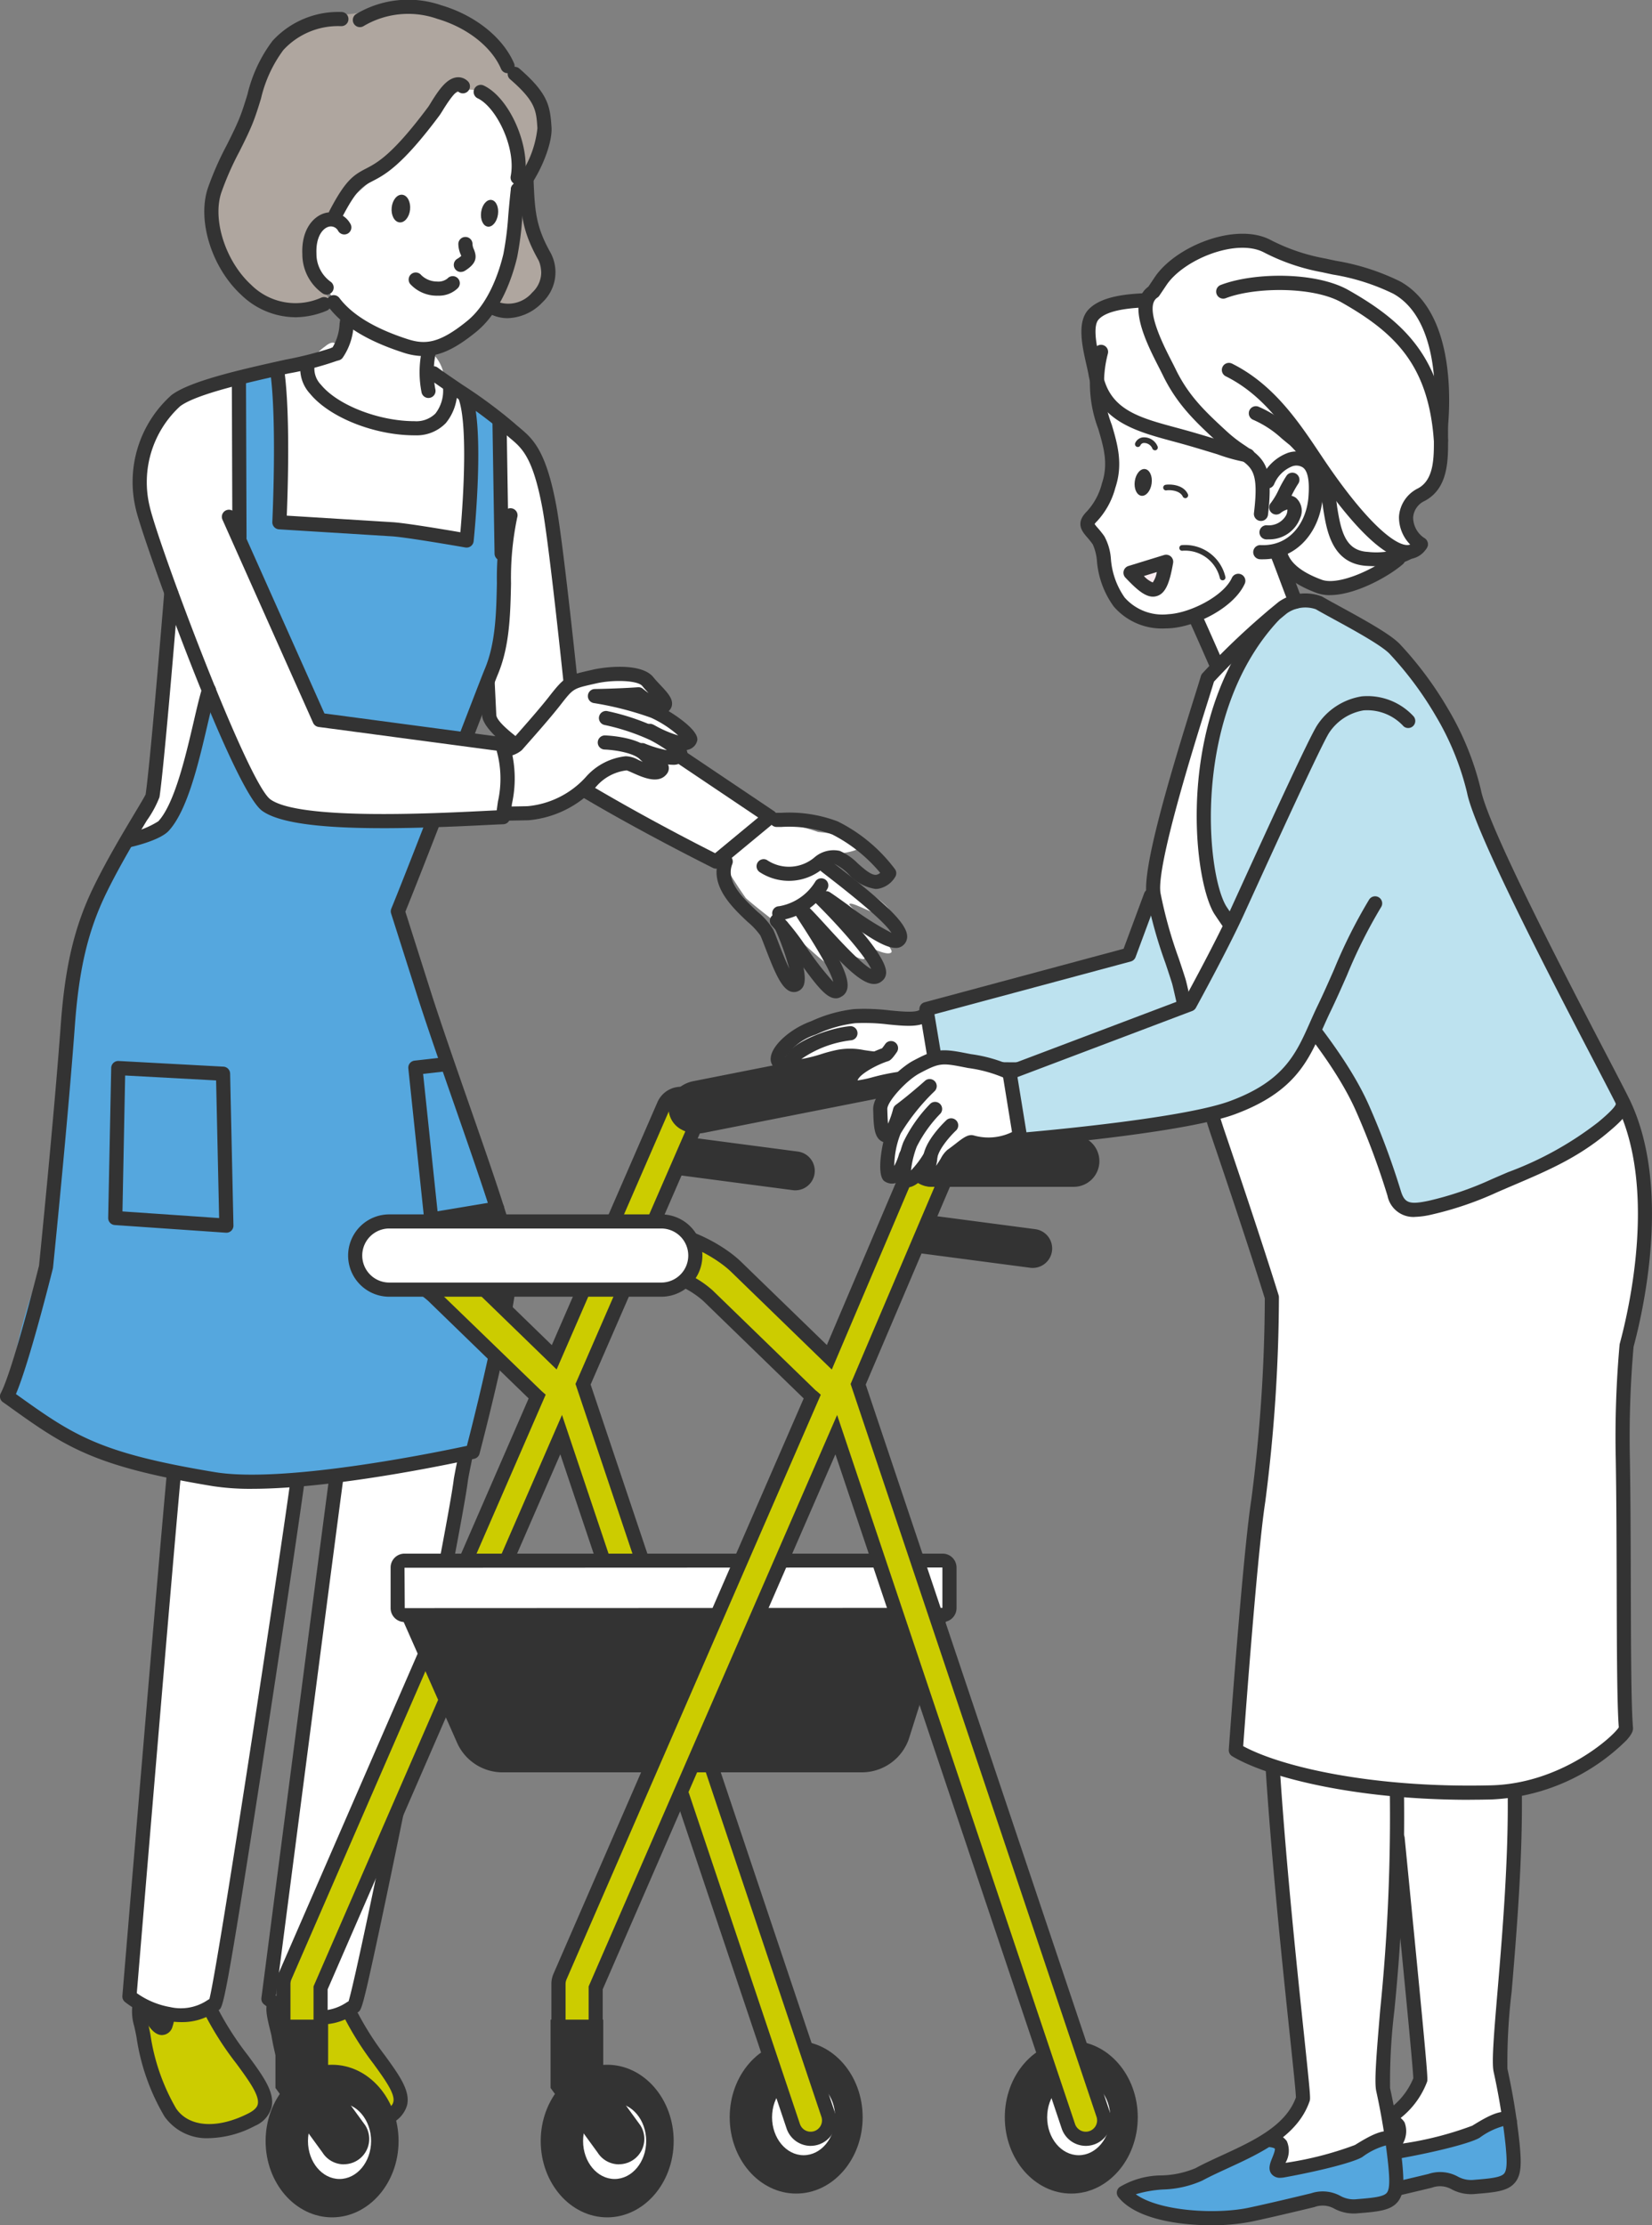 <svg id="グループ_10891" data-name="グループ 10891" xmlns="http://www.w3.org/2000/svg" xmlns:xlink="http://www.w3.org/1999/xlink" width="163.462" height="220.174" viewBox="0 0 163.462 220.174">
  <rect x="0" y="0" width="163.462" height="220.174" fill="#808080" stroke="none"/>
  <defs>
    <clipPath id="clip-path">
      <rect id="長方形_7723" data-name="長方形 7723" width="163.462" height="220.174" fill="none"/>
    </clipPath>
  </defs>
  <g id="グループ_10890" data-name="グループ 10890" clip-path="url(#clip-path)">
    <path id="パス_30446" data-name="パス 30446" d="M70.653,54.031c-1.2-2.956-4.85-4.441-5.821-7.481-.7-2.186.2-4.538,1.183-6.612-1.859-1.871-3.575-4.189-3.576-6.826a2.073,2.073,0,0,1,.327-1.267,4.188,4.188,0,0,1,.88-.71,9.161,9.161,0,0,0,1.521-1.791,26.031,26.031,0,0,1,4.168-3.77,31.17,31.17,0,0,0,6.3-7.127c.354-.551.753-1.161,1.39-1.316a2.154,2.154,0,0,1,1.58.405c2.666,1.636,4.06,4.829,4.308,7.947a30,30,0,0,1-1.21,9.264,14.212,14.212,0,0,1-1.84,4.911c-1.584,2.281-3.853,3.107-6.334,3.827-.117,1.826,2.676,3.341,2.166,5.117-.281.977-3.256,2.066-3.685,2.987-.167.359-1.449,2.172-1.36,2.441" transform="translate(-31.419 -8.602)" fill="#fff"/>
    <path id="パス_30447" data-name="パス 30447" d="M145.279,231.612a1.181,1.181,0,0,1-.162-.01l-11.733-1.546a1.227,1.227,0,0,1,.32-2.432l11.733,1.546a1.227,1.227,0,0,1-.158,2.443" transform="translate(-66.581 -114.531)" fill="#333"/>
    <path id="パス_30448" data-name="パス 30448" d="M144.571,231.6a1.85,1.85,0,0,1-.261-.018l-11.725-1.545a1.928,1.928,0,0,1-.908-3.449,1.882,1.882,0,0,1,1.421-.368l11.722,1.544a1.926,1.926,0,0,1-.249,3.835m-11.745-4a.5.5,0,0,0-.305.1.528.528,0,0,0,.246.947L144.5,230.2a.487.487,0,0,0,.071,0,.527.527,0,0,0,.067-1.05L132.9,227.609a.531.531,0,0,0-.079-.006" transform="translate(-65.872 -113.823)" fill="#333"/>
    <path id="パス_30449" data-name="パス 30449" d="M192.565,247.06a1.183,1.183,0,0,1-.162-.01L180.67,245.5a1.227,1.227,0,1,1,.32-2.432l11.733,1.546a1.227,1.227,0,0,1-.158,2.443" transform="translate(-90.374 -122.305)" fill="#333"/>
    <path id="パス_30450" data-name="パス 30450" d="M191.856,247.051a1.818,1.818,0,0,1-.258-.017l-11.728-1.545a1.925,1.925,0,0,1-1.658-2.161,1.95,1.95,0,0,1,.755-1.291,1.882,1.882,0,0,1,1.417-.366l11.721,1.544a1.926,1.926,0,0,1-.249,3.835m-11.744-4a.5.5,0,0,0-.3.1.536.536,0,0,0-.21.357.527.527,0,0,0,.454.591l11.733,1.546a.52.52,0,0,0,.071,0,.527.527,0,0,0,.067-1.05l-11.732-1.546a.532.532,0,0,0-.078-.006" transform="translate(-89.666 -121.596)" fill="#333"/>
    <path id="パス_30451" data-name="パス 30451" d="M54.431,30.073a8.716,8.716,0,0,1-3.172,1.395,5.616,5.616,0,0,1-4.4-1.5,12.416,12.416,0,0,1-2.752-3.9,9.849,9.849,0,0,1-1.264-4.364,10.215,10.215,0,0,1,.392-2.442A68.684,68.684,0,0,1,46.69,9.473a16.18,16.18,0,0,1,2.828-4.891,8.123,8.123,0,0,1,4.3-2.418c1.087-.215,2.208-.192,3.3-.4a31.559,31.559,0,0,1,3.346-.747,10.666,10.666,0,0,1,2.7.258c1.952.357,4.01.763,5.493,2.082.985.875,1.623,2.08,2.571,3,.992.958,2.318,1.6,3.041,2.775a6.219,6.219,0,0,1,.679,1.846,6.631,6.631,0,0,1,.167,3.112,14.208,14.208,0,0,1-.665,1.723c-1.273,3.249-.346,6.887.417,10.292.3,1.331.531,2.862-.3,3.946s-2.4,1.261-3.784,1.334c-.143.007-.342-.036-.334-.179l1.8-8.2c.273-1.243.546-2.488.721-3.748a10.262,10.262,0,0,0-.053-3.843,12.966,12.966,0,0,0-2.185-4.158,4.4,4.4,0,0,0-1.775-1.731,3.018,3.018,0,0,0-2.8.5,10.567,10.567,0,0,0-2.025,2.155,37.487,37.487,0,0,1-6.321,6.234,17.68,17.68,0,0,0-2.841,2.906,19.028,19.028,0,0,0-2.015,2.14,4.877,4.877,0,0,0-.366,3.654c.079.31,1.354,3.254,1.837,2.959" transform="translate(-21.557 -0.506)" fill="#afa69f"/>
    <path id="パス_30452" data-name="パス 30452" d="M29.857,93.352c-.388,2.1-1.787,20.13-1.787,20.13l-2.275,4a3.489,3.489,0,0,0,3.364-1.043c2.257-2.353,4.49-13.568,4.49-13.568s3.657,8.933,4.559,10.453c1.8,3.033,17.092,2.63,17.181,2.659.047.015,3.5-8.451,3.5-8.451s2.317-5.309,2.341-5.323a11.346,11.346,0,0,0,.219,3.657C62.291,109.168,83.1,119.3,83.1,119.3l5.338-4.417-18.992-12.6c-1.4-10.074-1.523-15.1-2.755-20.923-.791-3.743-10.446-9.558-9.2-8.9a2.481,2.481,0,0,1-.669-1.358,3.87,3.87,0,0,0-.986-1.729l-.777,2.932s-.055,1.027-.137,1.834c-.217,2.126-2.677,1.345-2.677,1.345-1.074-1.069-5.74-2.642-5.709-5.578.011-1.082-.194-2.288-1.4-1.274a5.723,5.723,0,0,0-1.759,2.024l-1.341.17s-8.9,1.383-11.678,3.532c-4.652,3.594-3.427,10.976-3.427,10.976s2.994,7.614,2.921,8.014" transform="translate(-12.98 -34.344)" fill="#fff"/>
    <path id="パス_30453" data-name="パス 30453" d="M73.183,286.239l-.7,4.3L62.055,342.15s-.931,1.318-3.721,1.473c-1.13.064-4.874-1.823-4.874-1.823l6.816-51.84Z" transform="translate(-26.901 -144.032)" fill="#fff"/>
    <path id="パス_30454" data-name="パス 30454" d="M57.042,401.726c.28.031.466-.523.814-1.337,0,0-2.2-.778-2.17-.542.233,1.628.858,1.824,1.356,1.879" transform="translate(-28.02 -201.176)" fill="#f4eff6"/>
    <path id="パス_30455" data-name="パス 30455" d="M56.952,408.892c1.24,2.326,3.062,3.275,6.859,2.267,4.145-1.1,3.256-2.907,3.256-2.907l-.8-1.134s-2.777-4.556-4.321-6.86c-.366-.545-3.208.271-4.031.174-1.977-.233-1.075.921-1.656,1.1-.329.169-1.241-2.069-1.511-2.209-.585-.3-.059,2.267-.059,2.267a62.4,62.4,0,0,0,2.267,7.306" transform="translate(-27.407 -200.921)" fill="#cc0"/>
    <path id="パス_30456" data-name="パス 30456" d="M57.938,334.958a9.355,9.355,0,0,1-1.343-.1,9.505,9.505,0,0,1-4.292-1.9.7.7,0,0,1-.245-.626c.066-.505,6.56-50.589,6.9-52.9.074-.508.965-7.511,1.117-11.17a.689.689,0,0,1,.728-.669.7.7,0,0,1,.67.728c-.155,3.712-1.056,10.8-1.131,11.312C60.02,281.817,54.12,327.3,53.5,332.1a8.09,8.09,0,0,0,3.3,1.368,4.731,4.731,0,0,0,3.7-.7l.184-.108c1.062-3.4,9.806-46.717,10.4-51.591.021-.175.086-.517.22-1.21a76.753,76.753,0,0,0,1.48-10.82.7.7,0,0,1,1.4.045,77.928,77.928,0,0,1-1.505,11.039c-.105.547-.188.98-.2,1.115-.312,2.551-2.97,16.167-5.309,27.739-1.311,6.487-2.542,12.435-3.465,16.748-1.666,7.783-1.754,7.831-2.123,8.036-.123.068-.244.14-.366.212a5.732,5.732,0,0,1-3.269.981" transform="translate(-26.192 -134.649)" fill="#333"/>
    <path id="パス_30457" data-name="パス 30457" d="M60.733,411.623a5.112,5.112,0,0,1-4.41-2.146,23.445,23.445,0,0,1-2.763-7.817c-.03-.142-.077-.33-.13-.542-.39-1.578-.6-2.57,0-3.034a.7.7,0,0,1,1.02.926,10.483,10.483,0,0,0,.338,1.771c.057.23.107.435.14.589a22.225,22.225,0,0,0,2.549,7.317c1.274,1.862,4.087,2.047,7.165.47.575-.294.894-.6.974-.937.193-.8-.793-2.169-1.936-3.748a30.679,30.679,0,0,1-3.1-4.961.7.7,0,0,1,1.266-.6,29.519,29.519,0,0,0,2.965,4.737c1.4,1.937,2.505,3.466,2.162,4.9a2.914,2.914,0,0,1-1.7,1.855,10.126,10.126,0,0,1-4.547,1.221m-6.446-12.434h0" transform="translate(-26.697 -200.237)" fill="#333"/>
    <path id="パス_30458" data-name="パス 30458" d="M56.2,401.721c-.787,0-1.29-.928-1.933-2.624a.7.7,0,0,1,1.308-.5c.228.6.405,1,.539,1.27.013-.045.027-.095.041-.148a.7.7,0,1,1,1.35.364c-.16.6-.428,1.591-1.255,1.632H56.2" transform="translate(-27.282 -200.345)" fill="#333"/>
    <path id="長方形_7721" data-name="長方形 7721" d="M0,0H12.58V6.653H0ZM0,0V6.653H12.58V0Z" transform="matrix(1, -0.003, 0.003, 1, 29.116, 206.642)" fill="#333"/>
    <path id="パス_30459" data-name="パス 30459" d="M44.292,272.249,42.55,282.624l-8.18,52.253s-.93,1.318-3.72,1.473c-1.13.063-4.875-1.823-4.875-1.823l4.489-52.793.7-8.944Z" transform="translate(-12.97 -136.993)" fill="#fff"/>
    <path id="パス_30460" data-name="パス 30460" d="M43.745,150.193l-3.677,9.025s11.026,31.864,11.189,34.7S47.476,212.7,47.476,212.7a113.417,113.417,0,0,1-16.532,2.628,39.79,39.79,0,0,1-12.823-.6c-13.036-3.164-16.713-7.525-16.713-7.525s1.876-11.219,3.977-12.918c1.184-.958-.762-13.265,2.992-31.883.907-4.5,5.146-10.586,5.146-10.586a3.7,3.7,0,0,0,3.885-1.912c1.67-2.512,3.97-12.7,3.97-12.7a81.339,81.339,0,0,0,4.8,10.387c1.767,3.729,17.571,2.6,17.571,2.6" transform="translate(-0.708 -69.041)" fill="#55a7de"/>
    <path id="パス_30461" data-name="パス 30461" d="M73.617,91.992s.467,7.807-.583,10.363-3.159,7.924-3.159,7.924l-14.412-1.668L47.66,90.7l.148-16.053,3.612-.684.257,5.9-.05,9.028,10.018.536,8.51,1.27.452-10.264-.622-4.073,3.422,2.458Z" transform="translate(-23.982 -37.219)" fill="#55a7de"/>
    <path id="パス_30462" data-name="パス 30462" d="M30.735,402.556c.318.382.316-.714.781-2.032,0,0-2.2-.778-2.17-.542.233,1.628.572,1.594,1.389,2.574" transform="translate(-14.766 -201.244)" fill="#f4eff6"/>
    <path id="パス_30463" data-name="パス 30463" d="M29.92,408.269c1.24,2.326,2.655,4.06,6.453,3.052,4.145-1.1,3.953-2.849,3.953-2.849L39.254,406.7s-2.777-4.556-4.321-6.86c-.366-.545-1.808.1-2.636.078-2.636-.078-1.866.844-2.32,1.4-.329.168-1.6-2.108-1.866-2.248-.584-.3-.43,2.045-.43,2.045a60.592,60.592,0,0,0,2.238,7.16" transform="translate(-13.92 -200.791)" fill="#cc0"/>
    <path id="パス_30464" data-name="パス 30464" d="M142.933,166.781a41.253,41.253,0,0,0,2.791,4.534c.992.891,3.357,2.718,4.6,3.58.938.651,3.913,3.726,4.368,3.306.6-.553-1.425-3.327-1.425-3.327s3.8,2.977,4.225,2.4a1.438,1.438,0,0,0,.043-1.349s2.133,1.2,2.579.761-4.1-4.494-4.161-4.758c.166-.477,3.58,1.817,4.032.877s-7.226-5.179-7.085-5.531,4.674-.217,4.234-1.461c-.241-.68-4.269-1.04-4.269-1.04a16.324,16.324,0,0,0-4.078-.905,7.206,7.206,0,0,1-2.5.035l-.634.7Z" transform="translate(-71.922 -82.452)" fill="#fff"/>
    <path id="パス_30465" data-name="パス 30465" d="M71.1,78.889c-3.97,0-8.414-1.768-10.339-4.112a3.643,3.643,0,0,1-.933-3.037.7.7,0,1,1,1.371.272,2.285,2.285,0,0,0,.643,1.877c1.657,2.019,5.724,3.6,9.258,3.6a2.688,2.688,0,0,0,2.058-.754,3.671,3.671,0,0,0,.762-2.451.7.7,0,0,1,1.394-.108,5.05,5.05,0,0,1-1.123,3.5,4.015,4.015,0,0,1-3.091,1.21" transform="translate(-30.077 -35.815)" fill="#333"/>
    <path id="パス_30466" data-name="パス 30466" d="M24.95,198.273a24.513,24.513,0,0,1-3.909-.268c-11.928-1.975-14.616-3.9-20.5-8.133L.291,189.7A.7.7,0,0,1,.08,188.8c1.169-2.227,3.589-11.844,3.782-12.613.095-.939,1.477-14.648,2.158-23.927.423-5.759,1.364-9.685,3.246-13.553,1.294-2.658,2.957-5.434,4.057-7.271.483-.806.982-1.639,1.086-1.872.43-2.915,1.513-15.959,1.836-19.9a.7.7,0,1,1,1.394.114c-.325,3.967-1.418,17.136-1.858,20.058a10.46,10.46,0,0,1-1.258,2.318c-1.088,1.816-2.732,4.561-4,7.164-1.8,3.7-2.7,7.475-3.109,13.043-.7,9.584-2.152,23.873-2.167,24.016a.735.735,0,0,1-.017.1c-.1.4-2.314,9.276-3.653,12.418,5.715,4.1,8.234,5.832,19.691,7.728,6.928,1.147,22.213-2.015,24.93-2.6,1.231-4.753,3.989-16.227,3.6-18.594-.4-2.395-2.489-8.394-4.7-14.744-1.265-3.628-2.573-7.378-3.655-10.71l-2.744-8.628a.7.7,0,0,1,.019-.477c1.5-3.667,4.765-12.127,6.924-17.725,1.243-3.224,2.141-5.553,2.331-6,1.067-2.546,1.132-5.558,1.194-8.471a30.547,30.547,0,0,1,.659-6.869.7.7,0,1,1,1.354.35,29.059,29.059,0,0,0-.615,6.548c-.065,3.043-.132,6.19-1.3,8.981-.182.434-1.123,2.876-2.316,5.968-2.116,5.487-5.291,13.721-6.839,17.517l2.665,8.382c1.076,3.314,2.381,7.057,3.644,10.677,2.236,6.41,4.348,12.464,4.764,14.977.525,3.176-3.3,17.92-3.733,19.591a.7.7,0,0,1-.524.505c-.627.14-13.385,2.971-21.97,2.971" transform="translate(0 -50.963)" fill="#333"/>
    <path id="パス_30467" data-name="パス 30467" d="M113.569,122.64a.7.7,0,0,1-.314-.075c-5.315-2.674-22.668-11.664-22.834-15.073l-.159-3.266a.7.7,0,1,1,1.4-.068l.159,3.267c.085,1.742,11.228,8.41,21.658,13.685l4.264-3.528L98.792,104.844a.7.7,0,0,1-.306-.508c-.014-.136-1.422-13.682-2.1-17.343-.936-5.049-2.017-5.955-3.161-6.916-.177-.15-.356-.3-.535-.463a47.152,47.152,0,0,0-4.947-3.658c-.915-.62-1.779-1.206-2.568-1.78A.7.7,0,0,1,86,73.046c.77.56,1.624,1.14,2.529,1.753a47.956,47.956,0,0,1,5.1,3.78c.165.151.33.289.494.426,1.283,1.077,2.61,2.19,3.637,7.732.638,3.439,1.859,14.984,2.084,17.128L119.3,116.944a.7.7,0,0,1,.056,1.119l-5.338,4.417a.7.7,0,0,1-.446.16" transform="translate(-42.714 -36.689)" fill="#333"/>
    <path id="パス_30468" data-name="パス 30468" d="M33.245,228.291l-.048,0L22.2,227.533a.7.7,0,0,1-.651-.711l.3-14.838a.7.7,0,0,1,.737-.684l10.368.561a.7.7,0,0,1,.661.683l.329,15.034a.7.7,0,0,1-.7.715m-10.281-2.107,9.565.658-.3-13.62-9-.487Z" transform="translate(-10.845 -106.322)" fill="#333"/>
    <path id="パス_30469" data-name="パス 30469" d="M83.606,227.3a.7.7,0,0,1-.7-.626l-1.58-15.023a.7.7,0,0,1,.617-.768l3.025-.342a.7.7,0,1,1,.157,1.39l-2.336.264,1.429,13.594,5.748-.961a.7.7,0,1,1,.231,1.379l-6.48,1.083a.645.645,0,0,1-.115.01" transform="translate(-40.923 -105.939)" fill="#333"/>
    <path id="パス_30470" data-name="パス 30470" d="M30.254,346.911a9.355,9.355,0,0,1-1.343-.1,9.507,9.507,0,0,1-4.292-1.9.7.7,0,0,1-.248-.595c.036-.43,3.585-43.136,4.416-51.871a.7.7,0,0,1,1.393.132c-.788,8.281-4.024,47.16-4.382,51.469a8.088,8.088,0,0,0,3.316,1.38,4.737,4.737,0,0,0,3.7-.7l.168-.1c.87-3.374,6.9-43.094,8.017-51.284a.7.7,0,0,1,1.386.188c-.525,3.861-2.38,16.347-4.3,28.779-3.569,23.064-3.764,23.172-4.19,23.409-.124.069-.245.14-.367.212a5.735,5.735,0,0,1-3.269.98" transform="translate(-12.262 -146.834)" fill="#333"/>
    <path id="パス_30471" data-name="パス 30471" d="M33.91,411.826a5.112,5.112,0,0,1-4.41-2.147,21.481,21.481,0,0,1-2.767-7.835c-.082-.446-.162-.8-.23-1.1a5.007,5.007,0,0,1-.164-2.159.7.7,0,1,1,1.381.223,3.723,3.723,0,0,0,.148,1.629c.072.317.155.689.241,1.156a20.446,20.446,0,0,0,2.545,7.3c1.274,1.862,4.087,2.047,7.166.47.794-.406.881-.774.91-.895.2-.862-.925-2.4-2.12-4.026a30.966,30.966,0,0,1-3.251-5.133.7.7,0,1,1,1.265-.6,29.849,29.849,0,0,0,3.113,4.9c1.512,2.058,2.706,3.684,2.353,5.176a2.809,2.809,0,0,1-1.633,1.818,10.124,10.124,0,0,1-4.547,1.222" transform="translate(-13.224 -200.266)" fill="#333"/>
    <path id="パス_30472" data-name="パス 30472" d="M30.092,401.94c-.728,0-1.413-.767-2.1-2.344a.7.7,0,0,1,1.284-.555,6.751,6.751,0,0,0,.635,1.19,2.174,2.174,0,0,1,.164-.5.7.7,0,1,1,1.254.618,1.465,1.465,0,0,0-.074.276,3.443,3.443,0,0,1-.132.488,1.1,1.1,0,0,1-1.008.823h-.028" transform="translate(-14.058 -200.58)" fill="#333"/>
    <path id="パス_30473" data-name="パス 30473" d="M73.255,90.692a.7.7,0,0,1-.121-.01c-.058-.01-5.769-1.011-7.281-1.105l-11.169-.692a.7.7,0,0,1-.655-.732c0-.1.474-9.9-.2-14.8a.7.7,0,0,1,1.385-.191c.6,4.317.341,12.014.244,14.369l10.484.649c1.262.079,5.064.715,6.691.995.316-3.466.748-10.844-.2-13.265a.7.7,0,0,1,1.3-.509c1.353,3.463.261,14.208.214,14.663a.7.7,0,0,1-.7.627" transform="translate(-27.082 -36.511)" fill="#333"/>
    <path id="パス_30474" data-name="パス 30474" d="M25.055,152.315a.7.7,0,0,1-.156-1.381,8.747,8.747,0,0,0,3.023-1.184c1.608-1.743,2.7-6.433,3.5-9.857.3-1.3.567-2.429.825-3.284a.7.7,0,1,1,1.339.4c-.245.813-.5,1.919-.8,3.2-.882,3.775-1.979,8.473-3.837,10.488-.824.894-3.258,1.489-3.738,1.6a.712.712,0,0,1-.157.018" transform="translate(-12.256 -68.489)" fill="#333"/>
    <path id="パス_30475" data-name="パス 30475" d="M46.928,91.225a.7.7,0,0,1-.7-.7l-.053-15.6a.7.7,0,0,1,.7-.7h0a.7.7,0,0,1,.7.7l.054,15.6a.7.7,0,0,1-.7.7Z" transform="translate(-23.235 -37.351)" fill="#333"/>
    <path id="パス_30476" data-name="パス 30476" d="M98.986,96.9a.7.7,0,0,1-.7-.688l-.211-13.169a.7.7,0,1,1,1.4-.022l.211,13.169A.7.7,0,0,1,99,96.9h-.011" transform="translate(-49.351 -41.428)" fill="#333"/>
    <path id="長方形_7722" data-name="長方形 7722" d="M0,0H12.58V6.653H0ZM0,0V6.653H12.58V0Z" transform="translate(15.811 206.503) rotate(-0.179)" fill="#333"/>
    <path id="パス_30477" data-name="パス 30477" d="M162.434,169.414a4.479,4.479,0,0,1-2.686-1.481,5.14,5.14,0,0,0-1.312-.966c-.3-.1-.7.131-1.324.521a5.281,5.281,0,0,1-6.113.278.7.7,0,0,1,.674-1.226,3.9,3.9,0,0,0,4.7-.238,2.885,2.885,0,0,1,2.522-.656,5.8,5.8,0,0,1,1.783,1.242c.624.553,1.333,1.18,1.82,1.126a.743.743,0,0,0,.393-.2,15.128,15.128,0,0,0-4.736-3.79,12.25,12.25,0,0,0-5.075-.745l-.432,0a.7.7,0,0,1,.007-1.4h.007l.429,0a13.5,13.5,0,0,1,5.611.857,15.921,15.921,0,0,1,5.671,4.744.7.7,0,0,1-.022.783,2.459,2.459,0,0,1-1.7,1.137,2.013,2.013,0,0,1-.218.012" transform="translate(-75.799 -81.455)" fill="#333"/>
    <path id="パス_30478" data-name="パス 30478" d="M170.661,179.848c-1.147,0-2.984-1.272-5.554-3.125-.651-.469-1.266-.913-1.744-1.228a.7.7,0,0,1,.769-1.168c.5.331,1.13.783,1.793,1.262a29.4,29.4,0,0,0,4.317,2.769c-.563-.9-2.594-2.7-6.057-5.388-.376-.291-.686-.531-.9-.7a.7.7,0,0,1,.878-1.089c.206.166.508.4.875.685,4.178,3.24,6.622,5.38,6.751,6.735a1.109,1.109,0,0,1-.267.865,1.076,1.076,0,0,1-.865.384m-.26-1.116h0Z" transform="translate(-82.034 -86.057)" fill="#333"/>
    <path id="パス_30479" data-name="パス 30479" d="M154.523,179.12a.7.7,0,0,1-.029-1.4,5.225,5.225,0,0,0,3.555-2.394.7.7,0,1,1,1.194.727,6.624,6.624,0,0,1-4.691,3.064h-.03" transform="translate(-77.403 -88.054)" fill="#333"/>
    <path id="パス_30480" data-name="パス 30480" d="M165.921,186.312h-.037c-1.256-.033-3.042-1.888-5.622-4.715-.839-.92-1.633-1.788-2.145-2.238a.7.7,0,1,1,.922-1.051c.571.5,1.352,1.356,2.256,2.346,1.129,1.237,3.355,3.675,4.343,4.171-.491-1.128-2.957-4.05-5.812-6.844a.7.7,0,1,1,.978-1c1.954,1.912,6.481,6.546,6.315,8.287a1.052,1.052,0,0,1-.407.754,1.169,1.169,0,0,1-.79.291m-.2-1.168h0Z" transform="translate(-79.442 -88.954)" fill="#333"/>
    <path id="パス_30481" data-name="パス 30481" d="M159.825,189.1a1,1,0,0,1-.127-.008c-.908-.108-1.886-1.365-3.9-4.208a24.08,24.08,0,0,0-2.283-2.95.7.7,0,0,1,.939-1.037,23.709,23.709,0,0,1,2.485,3.177,30.347,30.347,0,0,0,2.637,3.4c-.2-.873-1.266-2.8-3.165-5.733-.367-.567-.631-.977-.757-1.208a.7.7,0,1,1,1.229-.667c.1.184.379.616.7,1.115,2.465,3.813,3.729,6.1,3.35,7.288a1.124,1.124,0,0,1-.561.67.981.981,0,0,1-.546.163" transform="translate(-77.13 -90.323)" fill="#333"/>
    <path id="パス_30482" data-name="パス 30482" d="M150.368,183.82c-1.073,0-1.791-1.668-2.829-4.375-.2-.517-.369-.964-.49-1.222a7.173,7.173,0,0,0-1.24-1.33c-1.533-1.44-3.849-3.616-2.857-6.207a.7.7,0,1,1,1.306.5c-.656,1.714,1.1,3.362,2.508,4.686a6.958,6.958,0,0,1,1.55,1.757c.142.3.321.772.529,1.314.234.611.667,1.74,1.067,2.561a26.287,26.287,0,0,0-1.4-3.915.7.7,0,0,1,1.277-.571c.671,1.5,2.158,5.119,1.476,6.286a1.038,1.038,0,0,1-.9.515" transform="translate(-71.812 -85.661)" fill="#333"/>
    <path id="パス_30483" data-name="パス 30483" d="M74.675,53.511a6.58,6.58,0,0,1-2.04-.354c-3.53-1.145-5.947-2.625-7.39-4.524a.7.7,0,1,1,1.113-.846c1.247,1.641,3.5,3,6.708,4.04,1.761.571,3.158.45,5.915-1.79,2.164-1.756,3.176-4.906,3.586-6.627a30.551,30.551,0,0,0,.485-3.839c.076-.852.154-1.733.258-2.629a.7.7,0,0,1,1.389.163c-.1.875-.18,1.746-.254,2.589a31.286,31.286,0,0,1-.517,4.039c-.452,1.9-1.58,5.375-4.065,7.391-2.024,1.644-3.567,2.388-5.187,2.388" transform="translate(-32.758 -18.278)" fill="#333"/>
    <path id="パス_30484" data-name="パス 30484" d="M91.093,50.661a.7.7,0,0,1-.367-1.3,2.164,2.164,0,0,0,.4-.29c-.014-.039-.033-.085-.049-.124a2.653,2.653,0,0,1-.24-1.052.7.7,0,0,1,.7-.7h0a.7.7,0,0,1,.7.7,1.311,1.311,0,0,0,.135.522c.32.778.28,1.406-.906,2.137a.7.7,0,0,1-.366.1m.049-1.52h0Z" transform="translate(-45.485 -23.75)" fill="#333"/>
    <path id="パス_30485" data-name="パス 30485" d="M85.583,7.242a.7.7,0,0,1-.643-.424c-.934-2.182-3.347-4.079-6.3-4.951a8.666,8.666,0,0,0-7.277.7A.7.7,0,1,1,70.585,1.4,10.046,10.046,0,0,1,79.039.525c3.34.988,6.093,3.188,7.186,5.743a.7.7,0,0,1-.642.974" transform="translate(-35.362 0)" fill="#333"/>
    <path id="パス_30486" data-name="パス 30486" d="M98.664,26.76a.71.71,0,0,1-.136-.013.7.7,0,0,1-.55-.821c.555-2.816-1.441-6.86-3.282-7.711a.7.7,0,0,1,.587-1.27c2.574,1.189,4.7,6.031,4.067,9.251a.7.7,0,0,1-.685.564" transform="translate(-47.446 -8.494)" fill="#333"/>
    <path id="パス_30487" data-name="パス 30487" d="M102.149,26.166a.7.7,0,0,1-.47-1.218,10.172,10.172,0,0,0,2.4-5.54c-.115-1.758-.172-2.641-2.678-4.824a.7.7,0,1,1,.918-1.055c2.815,2.452,3.018,3.671,3.156,5.788.123,1.911-1.558,5.49-2.857,6.667a.7.7,0,0,1-.469.181" transform="translate(-50.903 -6.722)" fill="#333"/>
    <path id="パス_30488" data-name="パス 30488" d="M62.613,50.427a.694.694,0,0,1-.394-.123,4.738,4.738,0,0,1-2.01-3.875c-.108-2.462,1.1-3.719,2.16-4.048a2.2,2.2,0,0,1,2.572,1,.7.7,0,1,1-1.189.737.813.813,0,0,0-.971-.4c-.634.2-1.244,1.091-1.175,2.649a3.394,3.394,0,0,0,1.4,2.783.7.7,0,0,1-.4,1.276" transform="translate(-30.293 -21.274)" fill="#333"/>
    <path id="パス_30489" data-name="パス 30489" d="M84.275,56.565l-.158,0a3.576,3.576,0,0,1-2.561-1.145.7.7,0,0,1,1.075-.9,2.215,2.215,0,0,0,1.541.642,1.446,1.446,0,0,0,1.057-.294.7.7,0,1,1,1,.977,2.679,2.679,0,0,1-1.955.717" transform="translate(-40.957 -27.308)" fill="#333"/>
    <path id="パス_30490" data-name="パス 30490" d="M79.822,40.256c-.083.754-.556,1.319-1.058,1.259S77.921,40.8,78,40.039s.553-1.319,1.056-1.258.844.719.764,1.475" transform="translate(-39.244 -19.512)" fill="#333"/>
    <path id="パス_30491" data-name="パス 30491" d="M97.472,41.247c-.1.731-.554,1.272-1.014,1.209s-.752-.7-.653-1.435.556-1.272,1.015-1.208.753.7.652,1.434" transform="translate(-48.198 -20.031)" fill="#333"/>
    <path id="パス_30492" data-name="パス 30492" d="M66.151,29.638a.7.7,0,0,1-.62-1.023c1.578-3.027,2.364-3.542,3.618-4.191,1.1-.571,2.615-1.354,6.143-6.087.066-.088.157-.239.27-.423.762-1.235,1.526-2.356,2.5-2.51a1.333,1.333,0,0,1,1.1.32.7.7,0,1,1-.907,1.064l-.014-.01c-.147.031-.564.373-1.487,1.87-.142.23-.258.416-.34.525-3.72,4.99-5.4,5.858-6.62,6.492-.979.507-1.57.813-3.021,3.6a.7.7,0,0,1-.621.376" transform="translate(-32.935 -7.743)" fill="#333"/>
    <path id="パス_30493" data-name="パス 30493" d="M49.667,32.592a7.759,7.759,0,0,1-5.3-2.191c-2.911-2.67-4.381-7.29-3.347-10.519a30.388,30.388,0,0,1,1.882-4.3c.451-.9.876-1.747,1.22-2.581.325-.789.586-1.638.838-2.459a14.233,14.233,0,0,1,2.483-5.3A8.811,8.811,0,0,1,54.254,2.39a.7.7,0,0,1,0,1.4h-.067a7.354,7.354,0,0,0-5.672,2.36A12.973,12.973,0,0,0,46.3,10.954c-.261.852-.531,1.733-.881,2.583-.364.882-.8,1.753-1.263,2.675a29.337,29.337,0,0,0-1.8,4.1c-.866,2.705.462,6.77,2.96,9.062a6.223,6.223,0,0,0,6.976,1.266.7.7,0,0,1,.54,1.29,8.166,8.166,0,0,1-3.161.665" transform="translate(-20.475 -1.203)" fill="#333"/>
    <path id="パス_30494" data-name="パス 30494" d="M98.986,48.5a3.824,3.824,0,0,1-1.7-.4.7.7,0,0,1,.617-1.255,3.1,3.1,0,0,0,3.523-.891,2.716,2.716,0,0,0,.61-3.2c-1.68-2.973-1.754-4.75-1.889-7.976l-.009-.229a.7.7,0,0,1,1.4-.059l.01.229c.13,3.107.195,4.667,1.709,7.346a4.087,4.087,0,0,1-.811,4.852,4.918,4.918,0,0,1-3.46,1.581" transform="translate(-48.758 -17.017)" fill="#333"/>
    <path id="パス_30495" data-name="パス 30495" d="M84.441,74.074a.7.7,0,0,1-.691-.6,10.2,10.2,0,0,1,.024-4.014.7.7,0,0,1,1.348.373,8.989,8.989,0,0,0,.012,3.437.7.7,0,0,1-.59.794.722.722,0,0,1-.1.007" transform="translate(-42.046 -34.695)" fill="#333"/>
    <path id="パス_30496" data-name="パス 30496" d="M66.418,67.036a.7.7,0,0,1-.549-1.131,4.958,4.958,0,0,0,.8-2.517l.069-.471a.7.7,0,0,1,1.383.212l-.067.457a6.233,6.233,0,0,1-1.087,3.184.7.7,0,0,1-.55.267" transform="translate(-33.069 -31.36)" fill="#333"/>
    <path id="パス_30497" data-name="パス 30497" d="M101.177,141.434s5-6.375,5.8-6.67,5.219-1.064,6.527-.444a13.485,13.485,0,0,1,2.762,2.68.839.839,0,0,1-.933.389,13.319,13.319,0,0,1-2.083-1.147s-2.426.02-1.882.422c.279.205,3.944,1.076,3.944,1.076l3.316,2.658a1.424,1.424,0,0,1-1.66.5c-.371-.116,1.341,1.069.5,1.424-.581.246-2.644-.432-3.07-.217-.057.108,1.621,1.362,1.363,1.5-.925.737-3.6-.675-3.6-.675l-2.427,1a28.529,28.529,0,0,1-3.093,2.833c-2.238,1.421-6.623,1.193-6.623,1.193l.557-3.561-.356-2.717Z" transform="translate(-50.325 -67.47)" fill="#fff"/>
    <path id="パス_30498" data-name="パス 30498" d="M82.274,149.072,81.8,153l-9.142.342-9.005-9.962,18.069,2.408Z" transform="translate(-32.029 -72.149)" fill="#fff"/>
    <path id="パス_30499" data-name="パス 30499" d="M51.188,116.761c-5.5,0-10.132-.4-11.944-1.721-2.919-2.125-11.828-26.907-12.482-29.806a11.515,11.515,0,0,1,3.506-11.315c1.841-1.421,7.08-2.582,11.29-3.516a35.919,35.919,0,0,0,4.462-1.13.7.7,0,1,1,.633,1.246,29.914,29.914,0,0,1-4.793,1.249C38,72.623,32.715,73.8,31.121,75.025a10.206,10.206,0,0,0-3,9.9c.841,3.723,9.669,27.33,11.941,28.983,2.837,2.066,16.061,1.4,21.039,1.154.528-.027.986-.05,1.359-.066.041-.31.081-.6.119-.868a10.292,10.292,0,0,0-.128-5.035l-17.612-2.346a.7.7,0,0,1-.546-.408L35.311,86.207a.7.7,0,0,1,1.277-.57l8.826,19.774L63.1,107.767a.7.7,0,0,1,.579.5,11.641,11.641,0,0,1,.294,6.057c-.06.428-.125.9-.193,1.438a.7.7,0,0,1-.674.612c-.416.012-1.08.046-1.926.088-3.373.169-6.825.3-9.988.3" transform="translate(-13.311 -34.818)" fill="#333"/>
    <path id="パス_30500" data-name="パス 30500" d="M126.5,146.931a9.416,9.416,0,0,1-3.2-.813.7.7,0,0,1,.533-1.293,11.314,11.314,0,0,0,2.207.665,14.975,14.975,0,0,0-1.655-1,21.4,21.4,0,0,0-4.5-1.493.7.7,0,1,1,.314-1.363,22.614,22.614,0,0,1,4.879,1.64c1,.521,2.783,1.557,2.969,2.365a.815.815,0,0,1-.085.6,1.5,1.5,0,0,1-1.458.685" transform="translate(-60.05 -71.262)" fill="#333"/>
    <path id="パス_30501" data-name="パス 30501" d="M99.629,154.914a.7.7,0,0,1-.011-1.4c1.49-.025,2.293-.04,2.385-.045a8.879,8.879,0,0,0,5.706-2.841,6.121,6.121,0,0,1,3.992-2.1,2.692,2.692,0,0,1,1.261.374c.1.043.247.11.419.182a3.061,3.061,0,0,1-.289-.257c-.615-.628-2.469-.924-3.493-.962a.7.7,0,0,1-.673-.724.709.709,0,0,1,.724-.673c.328.012,3.239.152,4.442,1.382a4.605,4.605,0,0,0,.747.54c.542.343,1.01.64,1.106,1.15a.906.906,0,0,1-.166.711c-.8,1.087-2.358.389-3.388-.072-.207-.092-.483-.216-.606-.252a4.692,4.692,0,0,0-3.051,1.649,10.271,10.271,0,0,1-6.619,3.283c-.048,0-.085.009-2.474.049h-.012" transform="translate(-49.78 -73.703)" fill="#333"/>
    <path id="パス_30502" data-name="パス 30502" d="M99.7,141.7a.7.7,0,0,1-.125-1.388,3.555,3.555,0,0,0,.861-.227l.488-.554c.871-.987,2.329-2.638,3.226-3.79,1.53-1.964,1.815-2.084,3.951-2.571l.393-.09c1.173-.27,4.788-.713,5.964.745.2.249.449.513.689.769.7.745,1.25,1.333,1.158,1.989a.967.967,0,0,1-.332.6c1.317.8,3.063,2.124,2.821,2.959a1.218,1.218,0,0,1-.709.8c-.794.336-2.074-.008-4.148-1.115l-.091-.048a.7.7,0,0,1,.489-1.308,2.088,2.088,0,0,1,.26.121,11.061,11.061,0,0,0,2.327,1,10.8,10.8,0,0,0-2.648-1.734.645.645,0,0,1-.072-.03,31.506,31.506,0,0,0-5.641-1.441.7.7,0,0,1,.106-1.389c.024,0,2.4-.037,4.271-.175a.7.7,0,0,1,.5.158c.176.147.365.289.552.421-.212-.228-.426-.462-.618-.7-.472-.585-2.944-.632-4.562-.26l-.4.091c-1.884.43-1.884.43-3.159,2.067-.924,1.185-2.342,2.792-3.281,3.855l-.518.589a2.784,2.784,0,0,1-1.629.643.685.685,0,0,1-.126.011m.7-1.577,0,0Z" transform="translate(-49.815 -66.824)" fill="#333"/>
    <path id="パス_30503" data-name="パス 30503" d="M158.5,414.736c0,3.783-2.632,6.85-5.879,6.85s-5.878-3.067-5.878-6.85,2.632-6.85,5.878-6.85,5.879,3.067,5.879,6.85" transform="translate(-73.837 -205.243)" fill="#333"/>
    <path id="パス_30504" data-name="パス 30504" d="M151.908,421.577c-3.627,0-6.578-3.387-6.578-7.549s2.951-7.549,6.578-7.549,6.578,3.386,6.578,7.549-2.951,7.549-6.578,7.549m0-13.7c-2.856,0-5.179,2.759-5.179,6.151s2.323,6.151,5.179,6.151,5.179-2.759,5.179-6.151-2.323-6.151-5.179-6.151" transform="translate(-73.128 -204.536)" fill="#333"/>
    <path id="パス_30505" data-name="パス 30505" d="M160,417.163c0,2.46-1.712,4.454-3.822,4.454s-3.822-1.994-3.822-4.454,1.711-4.454,3.822-4.454S160,414.7,160,417.163" transform="translate(-76.665 -207.67)" fill="#fff"/>
    <path id="パス_30506" data-name="パス 30506" d="M155.472,421.608c-2.493,0-4.522-2.312-4.522-5.153s2.028-5.153,4.522-5.153,4.522,2.312,4.522,5.153-2.028,5.153-4.522,5.153m0-8.908c-1.722,0-3.123,1.684-3.123,3.754s1.4,3.754,3.123,3.754,3.123-1.684,3.123-3.754-1.4-3.754-3.123-3.754" transform="translate(-75.956 -206.962)" fill="#333"/>
    <path id="パス_30507" data-name="パス 30507" d="M110.351,318.869l-24.258-72.29L97.47,220.417a1.841,1.841,0,0,0-3.377-1.469L83.238,243.911l-9.215-8.945c-1.621-1.572-4.937-3.325-7.109-3.325a1.994,1.994,0,0,0,0,3.987,9.424,9.424,0,0,1,4.332,2.2l10.216,9.915c.025.025.059.032.085.055L56.591,305.186a1.85,1.85,0,0,0-.152.734v5.98a1.84,1.84,0,1,0,3.681,0v-5.6l23.805-54.74,22.955,68.4a1.82,1.82,0,1,0,3.471-1.1" transform="translate(-28.399 -109.616)" fill="#cc0"/>
    <path id="パス_30508" data-name="パス 30508" d="M107.909,321.23a2.524,2.524,0,0,1-2.4-1.76L83.132,252.8,60.11,305.741v5.452a2.54,2.54,0,0,1-5.079,0v-5.98a2.539,2.539,0,0,1,.21-1.011L80,247.275l-9.946-9.653a9.067,9.067,0,0,0-3.845-2,2.693,2.693,0,0,1,0-5.386c2.372,0,5.843,1.821,7.6,3.522L82.291,242l10.452-24.036a2.54,2.54,0,0,1,4.659,2.026L86.132,245.9l24.176,72.046a2.522,2.522,0,0,1-1.642,3.162,2.5,2.5,0,0,1-.758.118M83.3,248.908l23.533,70.129a1.121,1.121,0,1,0,2.143-.659L84.635,245.84,96.12,219.431a1.142,1.142,0,0,0-2.1-.91L82.767,244.409l-9.94-9.649c-1.522-1.476-4.677-3.127-6.622-3.127a1.294,1.294,0,0,0,0,2.588,9.965,9.965,0,0,1,4.82,2.4L81.3,246.564l.386.336-25.16,57.857a1.151,1.151,0,0,0-.094.456v5.98a1.141,1.141,0,1,0,2.282,0V305.45l.058-.134Z" transform="translate(-27.691 -108.908)" fill="#333"/>
    <path id="パス_30509" data-name="パス 30509" d="M66.067,419.469c0,3.783-2.632,6.85-5.879,6.85s-5.878-3.067-5.878-6.85,2.632-6.85,5.878-6.85,5.879,3.067,5.879,6.85" transform="translate(-27.328 -207.625)" fill="#333"/>
    <path id="パス_30510" data-name="パス 30510" d="M59.479,426.311c-3.627,0-6.578-3.387-6.578-7.55s2.951-7.549,6.578-7.549,6.578,3.386,6.578,7.549-2.951,7.55-6.578,7.55m0-13.7c-2.856,0-5.179,2.759-5.179,6.151s2.323,6.151,5.179,6.151,5.179-2.759,5.179-6.151-2.323-6.151-5.179-6.151" transform="translate(-26.619 -206.917)" fill="#333"/>
    <path id="パス_30511" data-name="パス 30511" d="M67.575,421.9c0,2.46-1.712,4.454-3.822,4.454s-3.822-1.994-3.822-4.454,1.711-4.454,3.822-4.454,3.822,1.994,3.822,4.454" transform="translate(-30.157 -210.052)" fill="#fff"/>
    <path id="パス_30512" data-name="パス 30512" d="M63.044,426.341c-2.493,0-4.522-2.312-4.522-5.153s2.028-5.153,4.522-5.153,4.522,2.312,4.522,5.153-2.028,5.153-4.522,5.153m0-8.908c-1.722,0-3.123,1.684-3.123,3.755s1.4,3.754,3.123,3.754,3.123-1.684,3.123-3.754-1.4-3.755-3.123-3.755" transform="translate(-29.448 -209.344)" fill="#333"/>
    <path id="パス_30513" data-name="パス 30513" d="M63.861,413.786,60.08,408.6v-4.936H56.268v5.828l4.552,6.247a1.806,1.806,0,1,0,3.041-1.95" transform="translate(-28.313 -203.118)" fill="#333"/>
    <path id="パス_30514" data-name="パス 30514" d="M61.637,416.559a2.525,2.525,0,0,1-.54-.059,2.49,2.49,0,0,1-1.574-1.1l-4.662-6.4v-6.755h5.211v5.407l3.67,5.04a2.507,2.507,0,0,1-2.1,3.859m-5.378-8.006,4.418,6.063a1.131,1.131,0,0,0,.719.518,1.107,1.107,0,0,0,1.178-1.664l-3.9-5.354v-4.464H56.259Z" transform="translate(-27.605 -202.41)" fill="#333"/>
    <path id="パス_30515" data-name="パス 30515" d="M80.106,318.889h53.7l-4.24,13.422a4.2,4.2,0,0,1-4.066,2.813H90.133a4.251,4.251,0,0,1-3.921-2.43Z" transform="translate(-40.308 -160.461)" fill="#333"/>
    <path id="パス_30516" data-name="パス 30516" d="M124.415,335.116H89.045a4.933,4.933,0,0,1-4.561-2.847l-6.54-14.787h55.731l-4.526,14.332a4.93,4.93,0,0,1-4.733,3.3M80.092,318.881,85.763,331.7a3.536,3.536,0,0,0,3.282,2.014h35.371a3.523,3.523,0,0,0,3.4-2.325l3.952-12.513Z" transform="translate(-39.221 -159.753)" fill="#333"/>
    <path id="パス_30517" data-name="パス 30517" d="M133.127,316.193H79.88a.678.678,0,0,1-.676-.676V311.5a.679.679,0,0,1,.676-.676h53.247a.679.679,0,0,1,.676.676v4.018a.678.678,0,0,1-.676.676" transform="translate(-39.855 -156.403)" fill="#fff"/>
    <path id="パス_30518" data-name="パス 30518" d="M132.419,316.185H79.172a1.377,1.377,0,0,1-1.375-1.375v-4.018a1.377,1.377,0,0,1,1.375-1.375h53.247a1.377,1.377,0,0,1,1.375,1.375v4.018a1.377,1.377,0,0,1-1.375,1.375m-.023-5.393-53.223.023.023,3.995,53.2-.023Z" transform="translate(-39.147 -155.695)" fill="#333"/>
    <path id="パス_30519" data-name="パス 30519" d="M213.286,414.736c0,3.783-2.632,6.85-5.879,6.85s-5.878-3.067-5.878-6.85,2.632-6.85,5.878-6.85,5.879,3.067,5.879,6.85" transform="translate(-101.407 -205.243)" fill="#333"/>
    <path id="パス_30520" data-name="パス 30520" d="M206.7,421.577c-3.627,0-6.578-3.387-6.578-7.549s2.951-7.549,6.578-7.549,6.578,3.386,6.578,7.549-2.951,7.549-6.578,7.549m0-13.7c-2.856,0-5.179,2.759-5.179,6.151s2.323,6.151,5.179,6.151,5.179-2.759,5.179-6.151-2.323-6.151-5.179-6.151" transform="translate(-100.699 -204.536)" fill="#333"/>
    <path id="パス_30521" data-name="パス 30521" d="M214.793,417.163c0,2.46-1.712,4.454-3.822,4.454s-3.822-1.994-3.822-4.454,1.711-4.454,3.822-4.454,3.822,1.994,3.822,4.454" transform="translate(-104.235 -207.67)" fill="#fff"/>
    <path id="パス_30522" data-name="パス 30522" d="M210.263,421.608c-2.493,0-4.522-2.312-4.522-5.153s2.028-5.153,4.522-5.153,4.522,2.312,4.522,5.153-2.029,5.153-4.522,5.153m0-8.908c-1.722,0-3.123,1.684-3.123,3.754s1.4,3.754,3.123,3.754,3.123-1.684,3.123-3.754-1.4-3.754-3.123-3.754" transform="translate(-103.526 -206.962)" fill="#333"/>
    <path id="パス_30523" data-name="パス 30523" d="M165.143,324.465l-24.258-72.288,8.787-20.64a1.841,1.841,0,0,0-3.376-1.469l-8.264,19.438-9.217-8.946c-1.621-1.572-4.939-3.324-7.109-3.324a1.994,1.994,0,0,0,0,3.987,9.434,9.434,0,0,1,4.333,2.2l10.214,9.915c.026.026.061.034.089.058l-24.956,57.386a1.85,1.85,0,0,0-.152.734v5.98a1.84,1.84,0,1,0,3.681,0v-5.6l23.8-54.738,22.954,68.4a1.82,1.82,0,1,0,3.471-1.1" transform="translate(-55.971 -115.212)" fill="#cc0"/>
    <path id="パス_30524" data-name="パス 30524" d="M162.7,326.825a2.524,2.524,0,0,1-2.4-1.759L137.925,258.4,114.9,311.336v5.452a2.54,2.54,0,0,1-5.08,0v-5.98a2.539,2.539,0,0,1,.21-1.012l24.755-56.924-9.947-9.657a9.078,9.078,0,0,0-3.845-2,2.693,2.693,0,0,1,0-5.386c2.373,0,5.844,1.821,7.6,3.522l8.486,8.236,7.865-18.5a2.54,2.54,0,1,1,4.661,2.021L140.923,251.5,165.1,323.546a2.518,2.518,0,0,1-2.4,3.279m-24.607-72.319,23.532,70.127a1.121,1.121,0,1,0,2.143-.659l-24.34-72.533,8.89-20.884a1.142,1.142,0,1,0-2.092-.914l-8.66,20.37-9.948-9.657c-1.521-1.476-4.676-3.127-6.622-3.127a1.294,1.294,0,0,0,0,2.589,9.972,9.972,0,0,1,4.82,2.4l10.161,9.864a.835.835,0,0,1,.116.085l.384.336-25.16,57.855a1.151,1.151,0,0,0-.094.456v5.98a1.141,1.141,0,1,0,2.282,0v-5.743l.059-.134Z" transform="translate(-55.262 -114.504)" fill="#333"/>
    <path id="パス_30525" data-name="パス 30525" d="M120.857,419.469c0,3.783-2.632,6.85-5.879,6.85s-5.878-3.067-5.878-6.85,2.632-6.85,5.878-6.85,5.879,3.067,5.879,6.85" transform="translate(-54.898 -207.625)" fill="#333"/>
    <path id="パス_30526" data-name="パス 30526" d="M114.27,426.311c-3.627,0-6.578-3.387-6.578-7.55s2.951-7.549,6.578-7.549,6.578,3.386,6.578,7.549-2.951,7.55-6.578,7.55m0-13.7c-2.856,0-5.179,2.759-5.179,6.151s2.323,6.151,5.179,6.151,5.179-2.759,5.179-6.151-2.323-6.151-5.179-6.151" transform="translate(-54.189 -206.917)" fill="#333"/>
    <path id="パス_30527" data-name="パス 30527" d="M122.365,421.9c0,2.46-1.712,4.454-3.822,4.454s-3.822-1.994-3.822-4.454,1.711-4.454,3.822-4.454,3.822,1.994,3.822,4.454" transform="translate(-57.726 -210.052)" fill="#fff"/>
    <path id="パス_30528" data-name="パス 30528" d="M117.834,426.341c-2.493,0-4.522-2.312-4.522-5.153s2.028-5.153,4.522-5.153,4.522,2.312,4.522,5.153-2.028,5.153-4.522,5.153m0-8.908c-1.722,0-3.123,1.684-3.123,3.755s1.4,3.754,3.123,3.754,3.123-1.684,3.123-3.754-1.4-3.755-3.123-3.755" transform="translate(-57.017 -209.344)" fill="#333"/>
    <path id="パス_30529" data-name="パス 30529" d="M118.651,413.786,114.87,408.6v-4.935h-3.812v5.828l4.552,6.247a1.806,1.806,0,1,0,3.041-1.95" transform="translate(-55.883 -203.118)" fill="#333"/>
    <path id="パス_30530" data-name="パス 30530" d="M116.428,416.559a2.525,2.525,0,0,1-.54-.059,2.49,2.49,0,0,1-1.574-1.1l-4.662-6.4v-6.755h5.211v5.407l3.67,5.04a2.507,2.507,0,0,1-2.1,3.859m-5.378-8.006,4.418,6.063a1.131,1.131,0,0,0,.719.518,1.107,1.107,0,0,0,1.178-1.664l-3.9-5.354v-4.464H111.05Z" transform="translate(-55.175 -202.41)" fill="#333"/>
    <path id="パス_30531" data-name="パス 30531" d="M154.006,213.732l-16.727,3.307a1.874,1.874,0,1,1-.714-3.611l16.727-3.307a1.875,1.875,0,1,1,.714,3.611" transform="translate(-67.783 -105.705)" fill="#333"/>
    <path id="パス_30532" data-name="パス 30532" d="M135.979,217.081a3.146,3.146,0,0,1-1.494-.367,2.391,2.391,0,0,1-.735-3.718,3.241,3.241,0,0,1,1.888-1.1l16.727-3.307a2.828,2.828,0,0,1,3.448,1.979,2.472,2.472,0,0,1-.548,2.04,3.243,3.243,0,0,1-1.888,1.1l-16.727,3.307a3.469,3.469,0,0,1-.671.066m17.05-7.02a1.86,1.86,0,0,0-.366.036L135.936,213.4a1.727,1.727,0,0,0-1,.567.857.857,0,0,0,.275,1.389,1.727,1.727,0,0,0,1.136.145l16.727-3.307a1.73,1.73,0,0,0,1-.567.95.95,0,0,0,.229-.767,1.214,1.214,0,0,0-1.274-.8" transform="translate(-67.004 -104.925)" fill="#333"/>
    <path id="パス_30533" data-name="パス 30533" d="M197.629,231.233H183.556a1.84,1.84,0,0,1,0-3.681h14.073a1.84,1.84,0,1,1,0,3.681" transform="translate(-91.437 -114.502)" fill="#333"/>
    <path id="パス_30534" data-name="パス 30534" d="M196.92,231.224H182.848a2.54,2.54,0,0,1,0-5.079H196.92a2.54,2.54,0,1,1,0,5.079m-14.073-3.681a1.141,1.141,0,1,0,0,2.282H196.92a1.141,1.141,0,0,0,0-2.282Z" transform="translate(-90.729 -113.794)" fill="#333"/>
    <path id="パス_30535" data-name="パス 30535" d="M209.863,189.747s-.5,1.55-3.2,4.128c-3.119,2.985-21.373,1.918-21.373,1.918l-.775-5.7,20.036-5.387,2.171-5.348Z" transform="translate(-92.847 -90.252)" fill="#bde2ef"/>
    <path id="パス_30536" data-name="パス 30536" d="M225.878,49.724c1.656-1.079,5.948-2.272,7.157-1.794s4.507,1.705,4.507,1.705,9.344,2.293,11.223,3.763,3.173,7.347,3.1,10.5-.032,6.734-.6,7.756-.964.98-2.421,2.118c-1.888,1.477.99,4.192.99,4.192l-1.772,1.09s-3.07,2.711-6.43,2.976a6.276,6.276,0,0,1-6.13-3.309l-1.615-7.242s-.361-2.473-1.886-2.572-9.426-2.792-9.426-2.792-3.308-1.344-4.261-2.894a3.453,3.453,0,0,1-.687-2.507s-1.724-5.023.289-6.016a11.44,11.44,0,0,1,4.611-.933l.772-.854a8.3,8.3,0,0,1,2.584-3.191" transform="translate(-109.159 -24.063)" fill="#fff"/>
    <path id="パス_30537" data-name="パス 30537" d="M225.1,82.595c1.954,1,6.648,1.285,7.319,2.276a5.639,5.639,0,0,1,1.382,2.446,6.345,6.345,0,0,1,1.585-1.889c1.6-1.172,3.974-1.425,3.281,4.147a5.656,5.656,0,0,1-3.583,4.4l2.488,6.693a9.937,9.937,0,0,0-3.02,1.256c-2.215,1.362-5.567,3.187-5.567,3.187L227,100.285c-1.222.691-4.139.656-4.38.618-3.3-.517-4.49-2.979-4.81-6.931a11.416,11.416,0,0,0-1.749-2.648s3.31-3.455,2.839-6.554c-.244-1.6-1.247-3.783-1.437-6.026-.069-.818.9.891,2.2,1.76a33.622,33.622,0,0,0,5.435,2.091" transform="translate(-108.718 -39.514)" fill="#fff"/>
    <path id="パス_30538" data-name="パス 30538" d="M228.221,113.822c-.659,1.085-1.318.775-1.861.388a6.568,6.568,0,0,1-1.2-1.434l3.527-.891a2.815,2.815,0,0,1-.465,1.938" transform="translate(-113.297 -56.299)" fill="#fceef2"/>
    <path id="パス_30539" data-name="パス 30539" d="M281.615,353.317c.031,4.409-1.72,20.58-1.72,20.58l1.151,5.816-1.156-.016s-.839.466-2.829,1.517-12.146,3.369-13.471,3.39a1.849,1.849,0,0,1-1.715-1.328l8.32-4.462a5.717,5.717,0,0,0,2-4.368c-.308-3.9-2.65-26.739-2.65-26.739l-.5-9.713s3.328,2.166,6.1,3.576a63.977,63.977,0,0,0,6.425,2.792s.021,4.548.052,8.956" transform="translate(-131.772 -170.074)" fill="#fff"/>
    <path id="パス_30540" data-name="パス 30540" d="M273.8,427.239c-.475.92-3.994,1.538-4.726,1.27s-2.182-.774-2.182-.774l-11.041,2.107a54.568,54.568,0,0,1-6.626-.894,10.238,10.238,0,0,1-2.262-1.709,3.168,3.168,0,0,1,1.932-.871c2.469-.368,5.431-.738,5.431-.738s6.336-3.662,7.731-3.546c1.48.123-.114,3.01.349,2.964a27.437,27.437,0,0,0,7.641-1.892c1.4-.763,2.822-1.421,2.822-1.421l.673.116s.735,4.47.26,5.387" transform="translate(-124.27 -212.212)" fill="#55a7de"/>
    <path id="パス_30541" data-name="パス 30541" d="M258.23,357.172c.031,4.409-1.72,20.58-1.72,20.58l1.151,5.816-1.156-.016s-.839.465-2.829,1.516-12.146,3.37-13.471,3.39a1.848,1.848,0,0,1-1.715-1.328l8.32-4.462a5.718,5.718,0,0,0,2-4.368c-.308-3.9-2.649-26.739-2.649-26.739l-.5-9.713s3.328,2.166,6.1,3.576a63.89,63.89,0,0,0,6.425,2.792s.021,4.548.051,8.956" transform="translate(-120.005 -172.014)" fill="#fff"/>
    <path id="パス_30542" data-name="パス 30542" d="M250.418,431.093c-.475.92-3.994,1.538-4.726,1.27s-2.182-.774-2.182-.774L232.468,433.7a54.679,54.679,0,0,1-6.626-.894,10.238,10.238,0,0,1-2.262-1.708,3.167,3.167,0,0,1,1.932-.871c2.47-.368,5.431-.738,5.431-.738s6.336-3.662,7.731-3.546c1.48.123-.114,3.01.349,2.964a27.42,27.42,0,0,0,7.641-1.893c1.4-.762,2.823-1.421,2.823-1.421l.672.116s.735,4.47.26,5.387" transform="translate(-112.502 -214.151)" fill="#55a7de"/>
    <path id="パス_30543" data-name="パス 30543" d="M261.239,141.267l3.79,9.182s9.277,17.543,12.057,24.46c2.6,6.476-.475,19.718-.884,21.707-.814,3.953-.117,30.346-.117,30.346l.349,6.627s-3.721,6.394-14.184,6.859c-3.138.139-10.464-.7-14.534-1.163a45.976,45.976,0,0,1-10.038-3.139s1.089-18.391,2.016-23.951c.814-4.883,1.55-20.85,1.55-20.85s-.035-.409-2.015-6.123c-1.017-2.935-6.046-19.533-6.469-21.983-.061-.349-.241-.675-.294-1.031-.046-.308-3.046-10.287-3.046-10.287a3.512,3.512,0,0,1-.072-1.186c.389-1.922,1.153-7.169,1.153-7.169l4.222-13.375,4.507-4.729s10.693-1.2,13.559,1.161,6.363,8.591,6.363,8.591Z" transform="translate(-115.392 -62.978)" fill="#fff"/>
    <path id="パス_30544" data-name="パス 30544" d="M265.483,135.25l1.085,4.651s13.8,27.742,14.379,29.063-4.844,4.809-4.844,4.809-15.464,7.6-16.82,5.814-4.572-11.082-5.348-12.479c-1.163-2.093-12.867-16.82-12.867-16.82a27.986,27.986,0,0,1-1.318-14.727c.983-5.014,3.8-12.014,5.116-13.409.906-.959,2.171-2.635,4.186-2.868s6.534,3,9.069,4.728c3.41,2.325,7.363,11.239,7.363,11.239" transform="translate(-120.408 -60.016)" fill="#bde2ef"/>
    <path id="パス_30545" data-name="パス 30545" d="M231.742,396.59c-3.489,0-7.537-.719-9.161-2.788a.7.7,0,0,1,.124-.986,8.158,8.158,0,0,1,4.193-1.156,9.272,9.272,0,0,0,3.312-.712c.455-.247.964-.5,1.652-.824.317-.149.643-.3.971-.45,3.094-1.424,6.293-2.9,7.32-5.725-.007-.526-.283-3.139-.6-6.146-.67-6.354-1.79-16.989-2.4-26.462a.7.7,0,0,1,1.4-.09c.607,9.444,1.725,20.062,2.393,26.406.647,6.146.658,6.383.561,6.664-1.187,3.448-4.853,5.136-8.086,6.624-.325.15-.647.3-.962.446-.662.311-1.149.553-1.579.787a10.2,10.2,0,0,1-3.842.874,11.585,11.585,0,0,0-2.729.474c2.331,1.694,7.971,2.013,11.186,1.329,1.922-.408,4.683-1.068,6.158-1.425a3.648,3.648,0,0,1,2.888.252,2.735,2.735,0,0,0,1.684.325c1.551-.122,2.592-.231,2.916-.618s.283-1.389.133-2.9a66.9,66.9,0,0,0-1.176-7.184c-.19-.9,0-3.37.394-8.016a189.821,189.821,0,0,0,.954-21.643.7.7,0,1,1,1.4-.052,191.161,191.161,0,0,1-.958,21.812,58.5,58.5,0,0,0-.42,7.61,68.142,68.142,0,0,1,1.2,7.334c.2,2.06.189,3.175-.452,3.94-.691.826-1.864.956-3.878,1.114a4.085,4.085,0,0,1-2.4-.461,2.327,2.327,0,0,0-1.95-.151c-1.482.359-4.259,1.022-6.2,1.434a20.312,20.312,0,0,1-4.04.367" transform="translate(-111.925 -176.416)" fill="#333"/>
    <path id="パス_30546" data-name="パス 30546" d="M253.066,429.047a1.068,1.068,0,0,1-.862-.362c-.4-.488-.154-1.093.062-1.628.092-.229.308-.763.247-.9,0,0-.132-.133-.7-.163a.7.7,0,1,1,.075-1.4,2.107,2.107,0,0,1,1.807.81,2.345,2.345,0,0,1-.125,2.161,33.417,33.417,0,0,0,6.874-1.766c1.462-.9,3.464-2.126,4.311-.784a.7.7,0,0,1-1.142.8,6.873,6.873,0,0,0-2.437,1.172c-.828.508-3.989,1.335-7.688,2.012a2.314,2.314,0,0,1-.419.044" transform="translate(-126.375 -213.564)" fill="#333"/>
    <path id="パス_30547" data-name="パス 30547" d="M223.486,96.7a6.276,6.276,0,0,1-5.011-2.172,8.857,8.857,0,0,1-1.662-4.5,5.013,5.013,0,0,0-.414-1.649,8.552,8.552,0,0,0-.556-.7c-.508-.592-1.205-1.4-.015-2.573a6.415,6.415,0,0,0,1.48-2.77c.649-1.94.178-3.538-.367-5.388a12.77,12.77,0,0,1-.387-7.841.7.7,0,0,1,1.344.386,11.444,11.444,0,0,0,.384,7.06c.56,1.9,1.139,3.871.351,6.227a7.791,7.791,0,0,1-1.826,3.324,1.53,1.53,0,0,0-.226.262,4.132,4.132,0,0,0,.321.4,9.917,9.917,0,0,1,.641.807,5.461,5.461,0,0,1,.65,2.235,7.624,7.624,0,0,0,1.362,3.832,4.991,4.991,0,0,0,4.334,1.649c2.161-.118,5.484-1.808,6.282-3.612a.7.7,0,0,1,1.279.566c-1.047,2.366-4.816,4.3-7.484,4.441-.162.009-.322.013-.48.013" transform="translate(-108.272 -34.517)" fill="#333"/>
    <path id="パス_30548" data-name="パス 30548" d="M250.558,100.588c-.094,0-.189,0-.286-.006a.7.7,0,1,1,.061-1.4c3.011.137,4.563-2.388,4.734-4.783.044-.61.176-2.466-.6-2.928a1.2,1.2,0,0,0-1-.087,3.253,3.253,0,0,0-1.793,1.765.7.7,0,1,1-1.266-.595,4.608,4.608,0,0,1,2.65-2.508,2.612,2.612,0,0,1,2.128.224c1.516.9,1.349,3.234,1.278,4.229-.218,3.066-2.31,6.087-5.9,6.087" transform="translate(-125.598 -45.247)" fill="#333"/>
    <path id="パス_30549" data-name="パス 30549" d="M239.509,127.711a.7.7,0,0,1-.642-.421c-.79-1.821-1.482-3.367-1.835-4.154-.132-.294-.217-.484-.244-.547a.7.7,0,1,1,1.286-.549c.026.06.108.243.234.525.354.79,1.049,2.342,1.842,4.169a.7.7,0,0,1-.363.92.692.692,0,0,1-.278.058" transform="translate(-119.121 -61.195)" fill="#333"/>
    <path id="パス_30550" data-name="パス 30550" d="M264.489,71.933a.7.7,0,0,1-.7-.649c-.535-7.45-3.757-10.675-9.141-13.729-2.8-1.584-8.542-1.529-11.436-.425a.7.7,0,1,1-.5-1.307c3.306-1.26,9.408-1.308,12.624.515,5.651,3.2,9.27,6.806,9.846,14.846a.7.7,0,0,1-.647.747l-.051,0" transform="translate(-121.906 -27.634)" fill="#333"/>
    <path id="パス_30551" data-name="パス 30551" d="M226.674,114.626c-.853,0-1.717-.824-2.729-1.883a.7.7,0,0,1,.3-1.151l3.527-1.086a.7.7,0,0,1,.894.789c-.328,1.863-.7,3-1.611,3.273a1.314,1.314,0,0,1-.381.057m-.9-2.04a2.532,2.532,0,0,0,.877.636,2.461,2.461,0,0,0,.4-1.03Z" transform="translate(-112.589 -55.59)" fill="#333"/>
    <path id="パス_30552" data-name="パス 30552" d="M231.949,75.158a17.3,17.3,0,0,1-3.114-.83c-1.137-.346-2.425-.739-3.456-1.025-.333-.093-.666-.183-1-.272-3.687-1-7.5-2.024-8.295-6.592-.048-.277-.126-.614-.21-.986-.4-1.762-.952-4.174.18-5.416,1.308-1.434,4.132-1.575,5.649-1.651a.7.7,0,0,1,.07,1.4c-1.222.061-3.765.188-4.685,1.2-.639.7-.146,2.869.15,4.163.091.4.173.76.225,1.057.642,3.69,3.572,4.48,7.281,5.481q.5.135,1.007.275c1.046.291,2.343.686,3.488,1.034,1.04.317,2.208.672,2.573.756a.7.7,0,0,1,.612.294.712.712,0,0,1,0,.822c-.134.186-.213.3-.477.3m-.053-1.4h0Z" transform="translate(-108.379 -29.379)" fill="#333"/>
    <path id="パス_30553" data-name="パス 30553" d="M254.674,77.951a.7.7,0,0,1-.393-.122,3.851,3.851,0,0,1-1.766-3.307,3.365,3.365,0,0,1,1.883-2.786c1.6-.858,1.582-3.064,1.569-5.01,0-.579-.008-1.127.029-1.626.225-2.987.282-10.2-4.039-12.62a21.468,21.468,0,0,0-6-1.9c-.345-.074-.686-.147-1.019-.221a20.518,20.518,0,0,1-5.774-1.963c-2.722-1.442-8.023.7-9.7,3.292l-.657.975a.694.694,0,0,1-.2.2c-1.359.881.582,4.672,1.41,6.29.146.285.276.539.377.748,1.318,2.732,3.012,4.293,5.157,6.269a13.935,13.935,0,0,0,1.753,1.344c1.919,1.3,2.816,2.133,2.246,6.859a.7.7,0,0,1-1.389-.167c.494-4.089-.131-4.512-1.641-5.533a15.3,15.3,0,0,1-1.917-1.474c-2.165-1.995-4.035-3.718-5.469-6.69-.1-.2-.222-.444-.362-.719-1.229-2.4-3.27-6.387-1.052-8.014l.576-.855c2.028-3.133,8.1-5.57,11.524-3.757a19.086,19.086,0,0,0,5.423,1.833c.33.074.667.146,1.009.219a22.845,22.845,0,0,1,6.394,2.053c5.023,2.817,4.994,10.69,4.75,13.945-.033.442-.029.961-.026,1.511.016,2.226.036,5-2.306,6.252a1.951,1.951,0,0,0-1.148,1.627,2.451,2.451,0,0,0,1.157,2.078.7.7,0,0,1-.394,1.277" transform="translate(-114.088 -23.416)" fill="#333"/>
    <path id="パス_30554" data-name="パス 30554" d="M261.725,91.714c-2.789,0-6.795-5.14-9.667-9.456L252,82.166c-2.512-3.764-4.711-6.783-8.2-8.534a.7.7,0,1,1,.626-1.25c4.1,2.055,6.565,5.749,8.74,9.008l.062.092c4.333,6.513,7.231,8.832,8.5,8.832h.007a.843.843,0,0,0,.748-.474.7.7,0,0,1,1.175.758,2.227,2.227,0,0,1-1.913,1.114Z" transform="translate(-122.48 -36.385)" fill="#333"/>
    <path id="パス_30555" data-name="パス 30555" d="M261.435,96.736c-.34,0-.664-.011-.959-.027-3.5-.183-4.021-3.489-4.365-5.676a8.533,8.533,0,0,0-.4-1.8,11.987,11.987,0,0,0-2.906-4.482c-.291-.233-.553-.451-.8-.657a10.129,10.129,0,0,0-2.8-1.836.7.7,0,1,1,.546-1.288,11.385,11.385,0,0,1,3.145,2.049c.24.2.5.413.779.64a13.145,13.145,0,0,1,3.31,5.005,9.085,9.085,0,0,1,.5,2.155c.4,2.561.858,4.382,3.056,4.5a7.192,7.192,0,0,0,3.511-.472.7.7,0,1,1,.74,1.186,6.59,6.59,0,0,1-3.365.71" transform="translate(-125.186 -40.713)" fill="#333"/>
    <path id="パス_30556" data-name="パス 30556" d="M259.161,113.526a3.752,3.752,0,0,1-1.293-.207c-2.52-.928-3.979-2.234-4.337-3.882a.7.7,0,1,1,1.367-.3c.249,1.15,1.411,2.114,3.453,2.866,1.69.621,5.434-1.131,7.133-2.617a.7.7,0,0,1,.921,1.053c-1.463,1.279-4.768,3.084-7.244,3.084" transform="translate(-127.566 -54.64)" fill="#333"/>
    <path id="パス_30557" data-name="パス 30557" d="M228.029,88.382a.28.28,0,0,1-.259-.174.887.887,0,0,0-.792-.549h0a.393.393,0,0,0-.388.222.28.28,0,0,1-.518-.213.934.934,0,0,1,.905-.568h0a1.44,1.44,0,0,1,1.31.9.28.28,0,0,1-.153.365.271.271,0,0,1-.105.021" transform="translate(-113.746 -43.827)" fill="#333"/>
    <path id="パス_30558" data-name="パス 30558" d="M251.679,100.743l-.165,0a.7.7,0,1,1,.052-1.4,1.973,1.973,0,0,0,1.832-.859,1.143,1.143,0,0,0,.207-.7,1.74,1.74,0,0,0-.69.365.7.7,0,0,1-.933-1.034,6.917,6.917,0,0,0,.774-1.313,12.025,12.025,0,0,1,.766-1.361.7.7,0,1,1,1.15.8,10.939,10.939,0,0,0-.662,1.185,1.27,1.27,0,0,1,.435.2,1.714,1.714,0,0,1,.425,2,3.248,3.248,0,0,1-3.189,2.11" transform="translate(-126.22 -47.372)" fill="#333"/>
    <path id="パス_30559" data-name="パス 30559" d="M239.185,112.011a.28.28,0,0,1-.268-.2,3.539,3.539,0,0,0-3.679-2.729.28.28,0,1,1-.079-.553,4.091,4.091,0,0,1,4.295,3.125.28.28,0,0,1-.19.347.288.288,0,0,1-.079.011" transform="translate(-118.208 -54.593)" fill="#333"/>
    <path id="パス_30560" data-name="パス 30560" d="M233.856,97.846a.28.28,0,0,1-.254-.161c-.3-.638-1.334-.658-1.6-.607a.279.279,0,1,1-.105-.549c.324-.064,1.739-.094,2.212.92a.28.28,0,0,1-.253.4" transform="translate(-116.573 -48.559)" fill="#333"/>
    <path id="パス_30561" data-name="パス 30561" d="M227.655,94.846c-.1.731-.555,1.272-1.014,1.209s-.753-.7-.653-1.435.555-1.272,1.015-1.208.753.7.652,1.434" transform="translate(-113.704 -47.001)" fill="#333"/>
    <path id="パス_30562" data-name="パス 30562" d="M277.544,396.139a.7.7,0,0,1-.158-1.381c1.153-.268,2.316-.546,3.262-.775a3.646,3.646,0,0,1,2.889.252,2.737,2.737,0,0,0,1.684.325c1.551-.122,2.592-.231,2.915-.618s.283-1.389.133-2.9a66.87,66.87,0,0,0-1.176-7.184c-.19-.9,0-3.37.395-8.015.46-5.475,1.09-12.973,1-19.631a.7.7,0,0,1,1.4-.018c.086,6.724-.547,14.262-1.009,19.765a58.374,58.374,0,0,0-.42,7.61,68.234,68.234,0,0,1,1.2,7.334c.2,2.059.189,3.174-.452,3.94-.691.826-1.864.956-3.878,1.115a4.089,4.089,0,0,1-2.4-.461,2.327,2.327,0,0,0-1.95-.152c-.949.23-2.116.509-3.275.778a.7.7,0,0,1-.159.018" transform="translate(-139.305 -178.884)" fill="#333"/>
    <path id="パス_30563" data-name="パス 30563" d="M276.075,393.72a.7.7,0,0,1-.4-1.27,7.051,7.051,0,0,0,2.735-3.268c-.039-1.19-1.079-11.765-1.773-18.823l-.473-4.82a.7.7,0,1,1,1.392-.136l.473,4.819c1.864,18.954,1.83,19.053,1.739,19.317a8.311,8.311,0,0,1-3.286,4.054.7.7,0,0,1-.4.128m3.028-4.41h0Z" transform="translate(-138.566 -183.549)" fill="#333"/>
    <path id="パス_30564" data-name="パス 30564" d="M276.9,425.193a1.067,1.067,0,0,1-.861-.362c-.4-.488-.154-1.094.061-1.628.092-.229.308-.763.247-.9a.743.743,0,0,0-.347-.124.7.7,0,1,1,.25-1.376,1.767,1.767,0,0,1,1.322.825,2.441,2.441,0,0,1-.169,2.086,33.411,33.411,0,0,0,6.873-1.766c1.462-.9,3.465-2.126,4.311-.784a.7.7,0,0,1-1.142.8,7.075,7.075,0,0,0-2.438,1.172c-.829.508-3.99,1.335-7.688,2.012a2.306,2.306,0,0,1-.419.044" transform="translate(-138.591 -211.625)" fill="#333"/>
    <path id="パス_30565" data-name="パス 30565" d="M255.442,114.891a.7.7,0,0,1-.651-.445c-.312-.8-.635-1.66-.955-2.513-.306-.816-.609-1.624-.9-2.359a.7.7,0,1,1,1.3-.509c.29.741.595,1.555.9,2.378.317.846.637,1.7.947,2.493a.7.7,0,0,1-.651.954" transform="translate(-127.252 -54.656)" fill="#333"/>
    <path id="パス_30566" data-name="パス 30566" d="M260.286,237.552c-11.177,0-19.923-2.172-23.5-4.311a.7.7,0,0,1-.339-.65c.056-.784,1.381-19.275,2.227-24.722a157.965,157.965,0,0,0,1.337-19.926c-.236-.766-1.845-5.932-5.3-16.089-1.367-4.017-2.7-9.92-3.412-13.091-.226-1-.405-1.8-.466-1.992-.194-.623-.421-1.3-.659-2.014a44.616,44.616,0,0,1-1.866-6.715c-.415-2.629,2.157-11.368,4.728-19.57.311-.992.543-1.73.647-2.1a.7.7,0,0,1,.162-.287,73.594,73.594,0,0,1,7.542-7.065,4.6,4.6,0,0,1,4.243-.544.7.7,0,0,1,.086.043c.432.254,1.051.591,1.752.974,2.781,1.518,5.151,2.851,5.991,3.8a35.573,35.573,0,0,1,4.678,6.315,28.542,28.542,0,0,1,3.255,8.012c.734,3.752,8.663,18.981,12.473,26.3.991,1.9,1.774,3.406,2.159,4.183,4.268,8.6,1.466,20.95.476,24.623a102.5,102.5,0,0,0-.365,11.09c.067,3.958.079,8.4.092,12.7.017,6.042.033,11.749.215,13.889.03.348-.155.709-.635,1.246a20.248,20.248,0,0,1-13.376,5.868q-1.087.026-2.147.026m-22.41-5.3c3.87,2.1,12.99,4.161,24.523,3.876,6.924-.17,12.062-4.8,12.641-5.739-.176-2.285-.192-7.659-.209-13.862-.012-4.293-.025-8.732-.092-12.68a102.692,102.692,0,0,1,.378-11.316.731.731,0,0,1,.02-.108c.944-3.483,3.706-15.485-.364-23.691-.38-.765-1.159-2.262-2.147-4.159-4.135-7.942-11.832-22.726-12.605-26.677a27.332,27.332,0,0,0-3.11-7.61,34.311,34.311,0,0,0-4.5-6.06c-.745-.844-3.674-2.442-5.612-3.5-.69-.377-1.3-.71-1.74-.966a3.175,3.175,0,0,0-2.852.4,71.324,71.324,0,0,0-7.226,6.767c-.121.409-.335,1.091-.61,1.967-1.4,4.451-5.1,16.274-4.681,18.933a43.6,43.6,0,0,0,1.811,6.49c.241.721.471,1.409.668,2.041.074.236.213.849.494,2.1.709,3.146,2.029,9,3.372,12.948,3.749,11.016,5.33,16.18,5.346,16.231a.713.713,0,0,1,.03.2,160.838,160.838,0,0,1-1.354,20.245c-.766,4.93-1.971,21.272-2.182,24.168" transform="translate(-114.861 -59.472)" fill="#333"/>
    <path id="パス_30567" data-name="パス 30567" d="M259.9,181.378a2.608,2.608,0,0,1-2.682-2.1,75.639,75.639,0,0,0-3.083-8.3c-1.881-4.3-5.554-8.75-8.794-12.678a66.415,66.415,0,0,1-5.271-6.928c-2.22-3.664-3.856-20.134,5.359-29.984a.7.7,0,0,1,1.021.955c-8.6,9.192-7.2,24.974-5.183,28.3a65.562,65.562,0,0,0,5.153,6.763c3.3,4,7.037,8.53,9,13.008a76.7,76.7,0,0,1,3.135,8.44c.368,1.16.853,1.324,2.745.923a32.073,32.073,0,0,0,6.222-2.127c.55-.24,1.091-.471,1.622-.7a33.367,33.367,0,0,0,8.906-4.934l.051-.042c1.343-1.117,1.674-1.58,1.716-1.772a.686.686,0,0,1,.7-.688h0a.711.711,0,0,1,.7.711c0,.813-.847,1.683-2.218,2.823l-.05.042c-2.937,2.445-5.863,3.7-9.252,5.145-.528.226-1.065.455-1.613.694a33.329,33.329,0,0,1-6.491,2.213,8.212,8.212,0,0,1-1.686.232" transform="translate(-119.93 -60.969)" fill="#333"/>
    <path id="パス_30568" data-name="パス 30568" d="M170.5,206.71l-1.7,1.008-4.333,1.048s-1.548.818-2.085.358c-1.146-.98,1.683-2.84,1.683-2.84l-2.926-.272a16.361,16.361,0,0,1-3.2.988,8.015,8.015,0,0,1-1.589-.135,1.219,1.219,0,0,1-1.492-.6c-.543-1.163,3.585-3.119,3.585-3.119s4.442-1.443,5.368-1.3c4.476.7,5.755-.174,5.755-.174Z" transform="translate(-77.901 -101.479)" fill="#fff"/>
    <path id="パス_30569" data-name="パス 30569" d="M169.267,212.608a1.118,1.118,0,0,1-1.022-.475,1.537,1.537,0,0,1-.183-1.409c.51-1.456,3.1-2.465,3.74-2.7.079-.1.212-.275.319-.433a.7.7,0,0,1,1.16.781c-.553.822-.752.884-.912.935-1.044.331-2.769,1.248-2.988,1.876l-.007.022a11.914,11.914,0,0,0,1.483-.316,21.554,21.554,0,0,1,2.658-.549,4.144,4.144,0,0,0,2.895-1.351.7.7,0,0,1,1.108.854,5.46,5.46,0,0,1-3.83,1.885,20.506,20.506,0,0,0-2.489.517,8.869,8.869,0,0,1-1.933.361m.141-1.254h0Zm2.541-3.378-.017.005.017-.005" transform="translate(-84.52 -104.303)" fill="#333"/>
    <path id="パス_30570" data-name="パス 30570" d="M157.745,209a1.576,1.576,0,0,1-1.324-.544.663.663,0,0,1-.067-.1,1.112,1.112,0,0,1,.038-1.09c.72-1.328,4.084-2.7,6.332-2.9a.7.7,0,0,1,.121,1.394,10.779,10.779,0,0,0-4.94,1.857,14.085,14.085,0,0,0,1.983-.493,14.848,14.848,0,0,1,1.614-.424,6.815,6.815,0,0,1,2.594.031c.284.043.607.091,1,.138a.7.7,0,0,1-.165,1.389c-.409-.049-.746-.1-1.043-.144a5.515,5.515,0,0,0-2.146-.036,13.9,13.9,0,0,0-1.451.386,9.72,9.72,0,0,1-2.546.54" transform="translate(-78.613 -102.831)" fill="#333"/>
    <path id="パス_30571" data-name="パス 30571" d="M154.893,206.759a1.609,1.609,0,0,1-.907-.273,1.118,1.118,0,0,1-.482-1.1c.136-1.189,1.875-2.772,3.878-3.529.06-.022.147-.059.257-.106a13.778,13.778,0,0,1,4.121-1.139,20.628,20.628,0,0,1,3.533.132c1.235.12,2.772.268,3.012-.139a.7.7,0,0,1,1.2.711c-.693,1.173-2.388,1.01-4.35.82a19.512,19.512,0,0,0-3.29-.13,12.5,12.5,0,0,0-3.687,1.033c-.131.055-.234.1-.306.125a5.8,5.8,0,0,0-2.919,2.188.506.506,0,0,0,.114-.03.708.708,0,0,1,.919.352.691.691,0,0,1-.325.915,1.894,1.894,0,0,1-.773.167" transform="translate(-77.237 -100.77)" fill="#333"/>
    <path id="パス_30572" data-name="パス 30572" d="M192.482,195.554a74.721,74.721,0,0,1-7.823-.4.7.7,0,0,1-.61-.58l-.93-5.58a.7.7,0,0,1,.508-.79l19.688-5.294,2.044-5.514a.7.7,0,0,1,1.312.486l-2.17,5.852a.7.7,0,0,1-.474.432L184.6,189.388l.738,4.428c2.461.233,13.044,1.052,19.739-1.312.917-.324,2.647-2.79,3.583-4.438a.7.7,0,1,1,1.216.69c-.419.739-2.6,4.454-4.334,5.066-3.9,1.376-8.919,1.731-13.063,1.731" transform="translate(-92.138 -89.034)" fill="#333"/>
    <path id="パス_30573" data-name="パス 30573" d="M188.04,211.693s-6.382-1.678-7.131-1.4-4.49,2.629-5.038,3.876c-.415.942-.109,3.911-.109,3.911a.788.788,0,0,0,.9-.3,12.511,12.511,0,0,0,.774-2.1s2.1-1.252,1.6-.86a34.852,34.852,0,0,0-2.391,3.222l-.469,3.909a1.339,1.339,0,0,0,1.488-.668c.192-.311-.294,1.586.522,1.322.564-.184,1.614-1.937,2.05-2.046.108.041-.313,1.967-.043,1.909,1.111-.046,2.653-2.8,2.653-2.8l1.833-.694s3.282.074,4.368-.469c.286-.143-.311-3.72-.311-3.72Z" transform="translate(-88.387 -105.803)" fill="#fff"/>
    <path id="パス_30574" data-name="パス 30574" d="M234.23,177.24l-4.186,8.72a21.276,21.276,0,0,1-5.116,4.883c-3.023,1.744-22.788,3.876-22.788,3.876l-1.085-6.666,17.827-6.744,9.069-18.486Z" transform="translate(-101.169 -81.931)" fill="#bde2ef"/>
    <path id="パス_30575" data-name="パス 30575" d="M179.61,227.893a1.139,1.139,0,0,1-.429-.083.818.818,0,0,1-.451-.4c-.4-.764.118-2.986.523-4.015a14.348,14.348,0,0,1,2.646-3.775.7.7,0,0,1,1.022.954,13.191,13.191,0,0,0-2.35,3.287,9.515,9.515,0,0,0-.569,2.347,8.966,8.966,0,0,0,1.313-1.747.7.7,0,0,1,1.207.705c-.628,1.076-1.777,2.726-2.913,2.726m-.031-1.422Z" transform="translate(-89.862 -110.399)" fill="#333"/>
    <path id="パス_30576" data-name="パス 30576" d="M184.077,229.435a1.461,1.461,0,0,1-.321-.037.894.894,0,0,1-.583-.423,1.916,1.916,0,0,1,.074-1.532,4.324,4.324,0,0,0,.2-.835c.1-1.633,2.093-3.537,2.32-3.749a.7.7,0,0,1,.954,1.022c-.7.655-1.829,2-1.878,2.81a3.716,3.716,0,0,1-.125.708c.133-.186.29-.423.473-.723a2.85,2.85,0,0,1,.666-.867c.274-.19.541-.4.788-.59.769-.6,1.277-.993,1.832-.822a5.323,5.323,0,0,0,4-.464.7.7,0,0,1,.678,1.224,6.7,6.7,0,0,1-4.919.627c-.175.1-.494.35-.736.539s-.531.413-.813.61c-.066.081-.2.307-.308.475-.5.822-1.244,2.026-2.3,2.026" transform="translate(-92.102 -112.045)" fill="#333"/>
    <path id="パス_30577" data-name="パス 30577" d="M175.767,222.368a1.342,1.342,0,0,1-.732-.227c-.649-.422-.462-2.414-.126-3.887a1.036,1.036,0,0,1-.328-.18c-.594-.481-.628-1.536-.667-2.757l-.009-.271c-.059-1.673,2.705-4.174,3.937-4.828,2.186-1.16,2.768-1.245,5.192-.766l.551.107a14.3,14.3,0,0,1,4.156,1.212.7.7,0,0,1-.694,1.215,13.514,13.514,0,0,0-3.729-1.053l-.556-.108c-2.1-.414-2.374-.373-4.265.629-1.31.695-3.22,2.813-3.194,3.543l.009.275c.01.313.025.781.065,1.164a9.377,9.377,0,0,0,.505-1.468.7.7,0,0,1,.26-.389c1.4-1.047,2.888-2.378,2.9-2.392a.7.7,0,0,1,.961,1.015,20.731,20.731,0,0,0-3.364,4.187.653.653,0,0,1-.035.07,8.937,8.937,0,0,0-.611,3.163,6.107,6.107,0,0,0,.458-1.122,1.071,1.071,0,0,1,.115-.279.7.7,0,0,1,1.238.639l-.021.066c-.3.944-.757,2.066-1.6,2.367a1.244,1.244,0,0,1-.42.074" transform="translate(-87.506 -105.256)" fill="#333"/>
    <path id="パス_30578" data-name="パス 30578" d="M201.431,183.235a.7.7,0,0,1-.69-.587l-1.085-6.666a.7.7,0,0,1,.443-.767l17.586-6.652c.588-1.076,3.126-5.753,4.522-8.8l.877-1.92c3.552-7.781,6.943-15.144,7.7-16.325a6.476,6.476,0,0,1,4.426-2.871,6.194,6.194,0,0,1,5.09,1.946.7.7,0,0,1-.958,1.019,4.87,4.87,0,0,0-3.959-1.577,5.08,5.08,0,0,0-3.421,2.235c-.8,1.262-5.569,11.7-7.6,16.154l-.878,1.922c-1.6,3.488-4.66,9.058-4.691,9.115a.7.7,0,0,1-.365.316l-17.293,6.542.889,5.462c3.013-.267,15.743-1.472,20.118-3.082,5.357-1.972,6.555-4.673,7.942-7.8.236-.534.476-1.073.739-1.617.578-1.195,1.116-2.416,1.637-3.6a50.668,50.668,0,0,1,3.458-6.9.7.7,0,1,1,1.179.752,49.685,49.685,0,0,0-3.357,6.709c-.526,1.193-1.069,2.426-1.658,3.644-.256.53-.489,1.055-.72,1.574-1.452,3.274-2.824,6.367-8.737,8.544-5.129,1.888-20.479,3.166-21.129,3.219l-.058,0" transform="translate(-100.46 -69.747)" fill="#333"/>
    <path id="パス_30579" data-name="パス 30579" d="M101.018,250.005H74.1a3.374,3.374,0,1,1,0-6.747h26.914a3.374,3.374,0,1,1,0,6.747" transform="translate(-35.591 -122.405)" fill="#fff"/>
    <path id="パス_30580" data-name="パス 30580" d="M100.31,250H73.4a4.073,4.073,0,1,1,0-8.146H100.31a4.073,4.073,0,1,1,0,8.146M73.4,243.25a2.674,2.674,0,1,0,0,5.349H100.31a2.674,2.674,0,1,0,0-5.349Z" transform="translate(-34.882 -121.697)" fill="#333"/>
  </g>
</svg>

